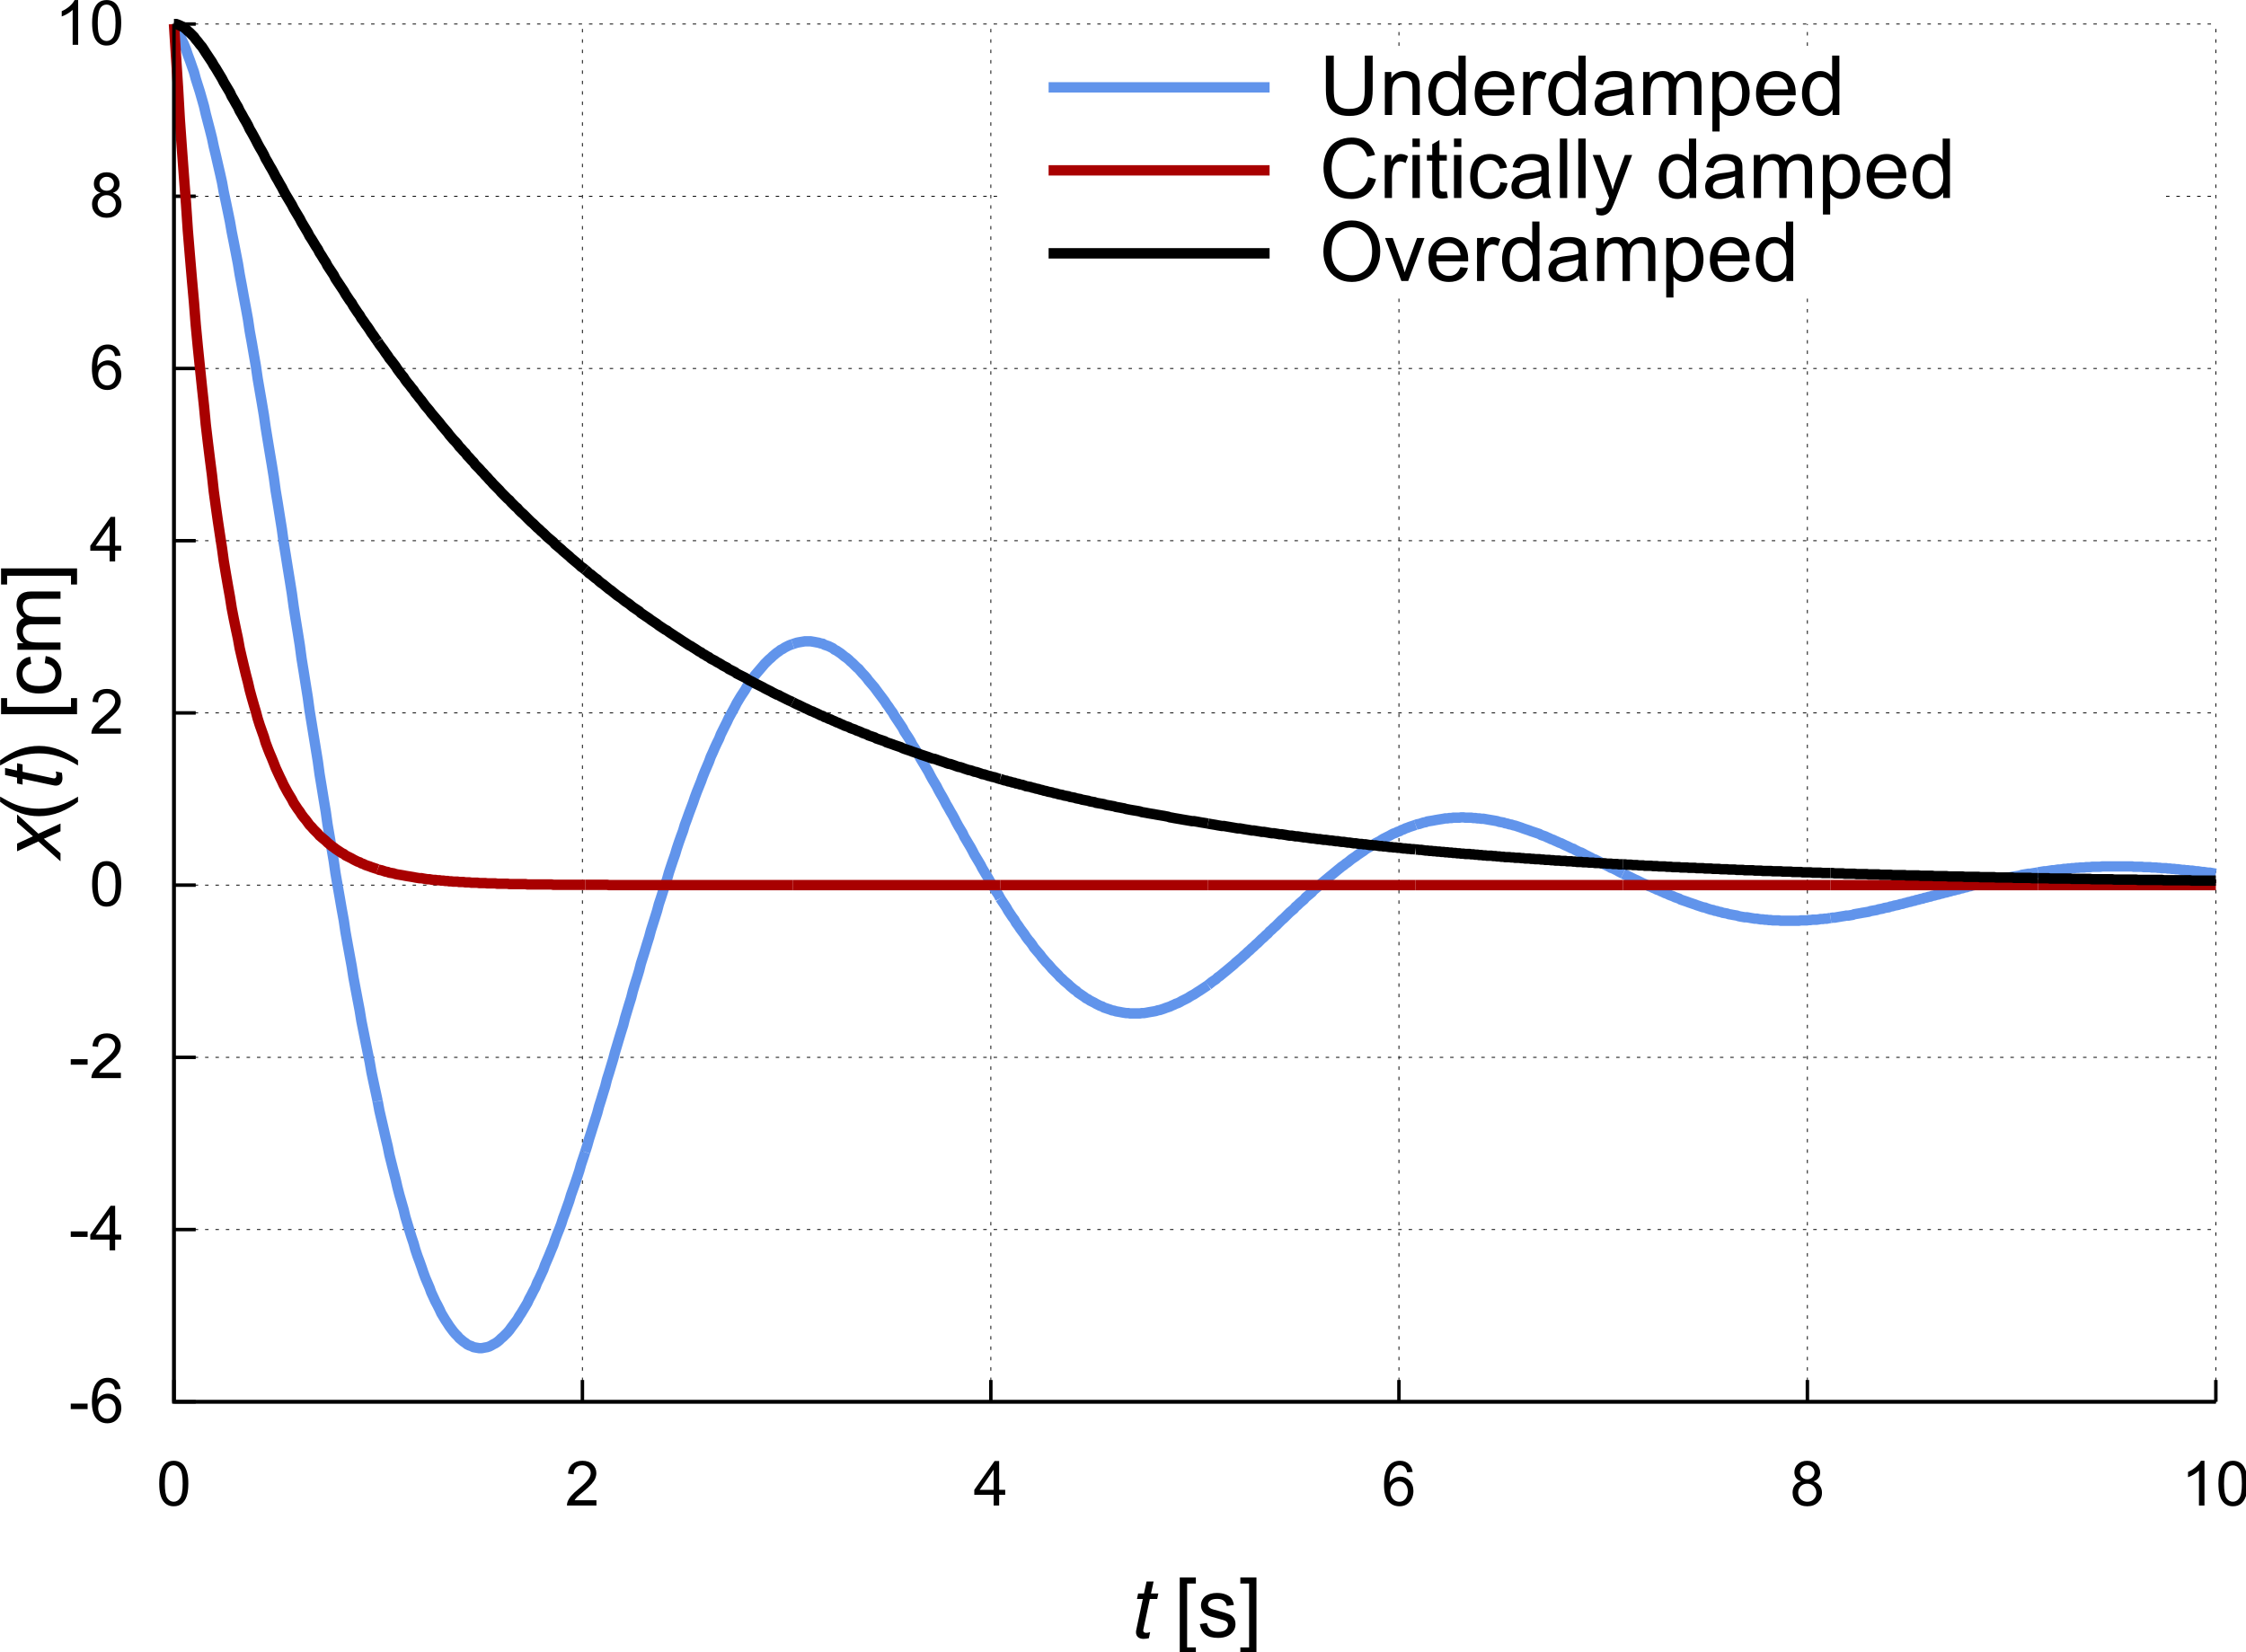 <?xml version="1.0" encoding="UTF-8" standalone="no"?>
<!-- Created with Inkscape (http://www.inkscape.org/) -->

<svg
   xmlns:dc="http://purl.org/dc/elements/1.1/"
   xmlns:cc="http://creativecommons.org/ns#"
   xmlns:rdf="http://www.w3.org/1999/02/22-rdf-syntax-ns#"
   xmlns:svg="http://www.w3.org/2000/svg"
   xmlns="http://www.w3.org/2000/svg"
   xmlns:xlink="http://www.w3.org/1999/xlink"
   xmlns:sodipodi="http://sodipodi.sourceforge.net/DTD/sodipodi-0.dtd"
   xmlns:inkscape="http://www.inkscape.org/namespaces/inkscape"
   width="114.622mm"
   height="84.335mm"
   viewBox="0 0 114.622 84.335"
   version="1.1"
   id="svg8"
   inkscape:version="0.92.3 (2405546, 2018-03-11)"
   sodipodi:docname="Damped.svg">
  <defs
     id="defs2">
    <g
       id="g941">
      <symbol
         id="glyph0-0"
         overflow="visible"
         style="overflow:visible">
        <path
           id="path815"
           d="m 1.125,0 v -5.625 h 4.5 V 0 Z m 0.141,-0.141 h 4.219 v -5.344 h -4.219 z m 0,0"
           style="stroke:none"
           inkscape:connector-curvature="0" />
      </symbol>
      <symbol
         id="glyph0-1"
         overflow="visible"
         style="overflow:visible">
        <path
           id="path818"
           d="m 0.281,-1.938 v -0.797 h 2.438 V -1.938 Z m 0,0"
           style="stroke:none"
           inkscape:connector-curvature="0" />
      </symbol>
      <symbol
         id="glyph0-2"
         overflow="visible"
         style="overflow:visible">
        <path
           id="path821"
           d="M 4.484,-4.859 3.688,-4.797 C 3.625,-5.109 3.523,-5.336 3.391,-5.484 3.18,-5.703 2.922,-5.812 2.609,-5.812 2.348,-5.812 2.125,-5.742 1.938,-5.609 1.688,-5.422 1.488,-5.156 1.344,-4.812 1.207,-4.469 1.133,-3.973 1.125,-3.328 c 0.188,-0.281 0.414,-0.488 0.688,-0.625 0.281,-0.145 0.57,-0.219 0.875,-0.219 0.531,0 0.977,0.195 1.344,0.578 0.375,0.387 0.562,0.887 0.562,1.5 0,0.406 -0.09,0.789 -0.266,1.141 -0.18,0.344 -0.418,0.609 -0.719,0.797 -0.305,0.176 -0.648,0.266 -1.031,0.266 -0.656,0 -1.195,-0.238 -1.609,-0.719 -0.418,-0.488 -0.625,-1.289 -0.625,-2.406 0,-1.238 0.227,-2.145 0.688,-2.719 0.395,-0.488 0.938,-0.734 1.625,-0.734 0.5,0 0.91,0.148 1.234,0.438 0.32,0.281 0.52,0.672 0.594,1.172 z M 1.25,-2.094 c 0,0.281 0.055,0.547 0.172,0.797 0.113,0.242 0.273,0.43 0.484,0.562 0.207,0.125 0.426,0.188 0.656,0.188 0.332,0 0.617,-0.129 0.859,-0.391 0.238,-0.27 0.359,-0.641 0.359,-1.109 0,-0.445 -0.121,-0.797 -0.359,-1.047 -0.23,-0.258 -0.527,-0.391 -0.891,-0.391 -0.355,0 -0.656,0.133 -0.906,0.391 -0.25,0.25 -0.375,0.586 -0.375,1 z m 0,0"
           style="stroke:none"
           inkscape:connector-curvature="0" />
      </symbol>
      <symbol
         id="glyph0-3"
         overflow="visible"
         style="overflow:visible">
        <path
           id="path824"
           d="M 2.906,0 V -1.547 H 0.109 v -0.719 l 2.938,-4.172 h 0.656 v 4.172 h 0.875 v 0.719 h -0.875 V 0 Z m 0,-2.266 v -2.906 l -2.016,2.906 z m 0,0"
           style="stroke:none"
           inkscape:connector-curvature="0" />
      </symbol>
      <symbol
         id="glyph0-4"
         overflow="visible"
         style="overflow:visible">
        <path
           id="path827"
           d="M 4.531,-0.766 V 0 H 0.266 c 0,-0.188 0.031,-0.367 0.094,-0.547 C 0.473,-0.836 0.648,-1.125 0.891,-1.406 1.129,-1.688 1.473,-2.008 1.922,-2.375 c 0.695,-0.582 1.164,-1.039 1.406,-1.375 0.25,-0.332 0.375,-0.648 0.375,-0.953 0,-0.312 -0.117,-0.57 -0.344,-0.781 C 3.141,-5.703 2.852,-5.812 2.5,-5.812 c -0.387,0 -0.695,0.117 -0.922,0.344 -0.23,0.23 -0.344,0.547 -0.344,0.953 l -0.812,-0.094 c 0.051,-0.602 0.258,-1.062 0.625,-1.375 0.363,-0.32 0.852,-0.484 1.469,-0.484 0.613,0 1.098,0.172 1.453,0.516 0.363,0.344 0.547,0.766 0.547,1.266 0,0.262 -0.055,0.516 -0.156,0.766 -0.105,0.25 -0.281,0.516 -0.531,0.797 C 3.586,-2.852 3.188,-2.477 2.625,-2 2.145,-1.602 1.836,-1.332 1.703,-1.188 1.566,-1.039 1.457,-0.898 1.375,-0.766 Z m 0,0"
           style="stroke:none"
           inkscape:connector-curvature="0" />
      </symbol>
      <symbol
         id="glyph0-5"
         overflow="visible"
         style="overflow:visible">
        <path
           id="path830"
           d="m 0.375,-3.172 c 0,-0.758 0.078,-1.375 0.234,-1.844 0.156,-0.469 0.383,-0.828 0.688,-1.078 0.312,-0.25 0.703,-0.375 1.172,-0.375 0.352,0 0.66,0.074 0.922,0.219 0.258,0.137 0.473,0.336 0.641,0.594 0.164,0.262 0.297,0.578 0.391,0.953 0.102,0.375 0.156,0.887 0.156,1.531 0,0.75 -0.078,1.359 -0.234,1.828 -0.156,0.461 -0.391,0.82 -0.703,1.078 -0.305,0.25 -0.695,0.375 -1.172,0.375 -0.617,0 -1.102,-0.223 -1.453,-0.672 C 0.586,-1.094 0.375,-1.961 0.375,-3.172 Z m 0.812,0 c 0,1.055 0.117,1.758 0.359,2.109 0.25,0.344 0.555,0.516 0.922,0.516 0.363,0 0.672,-0.172 0.922,-0.516 0.25,-0.352 0.375,-1.055 0.375,-2.109 0,-1.062 -0.125,-1.766 -0.375,-2.109 -0.25,-0.352 -0.559,-0.531 -0.922,-0.531 -0.367,0 -0.656,0.152 -0.875,0.453 -0.273,0.398 -0.406,1.125 -0.406,2.188 z m 0,0"
           style="stroke:none"
           inkscape:connector-curvature="0" />
      </symbol>
      <symbol
         id="glyph0-6"
         overflow="visible"
         style="overflow:visible">
        <path
           id="path833"
           d="M 1.594,-3.5 C 1.258,-3.613 1.016,-3.781 0.859,-4 0.703,-4.227 0.625,-4.5 0.625,-4.812 c 0,-0.469 0.164,-0.859 0.5,-1.172 0.344,-0.32 0.789,-0.484 1.344,-0.484 0.562,0 1.016,0.168 1.359,0.5 0.344,0.324 0.516,0.719 0.516,1.188 0,0.293 -0.078,0.555 -0.234,0.781 -0.156,0.219 -0.398,0.387 -0.719,0.5 0.395,0.137 0.695,0.352 0.906,0.641 0.207,0.281 0.312,0.621 0.312,1.016 0,0.555 -0.199,1.016 -0.594,1.391 -0.387,0.375 -0.898,0.562 -1.531,0.562 -0.637,0 -1.152,-0.188 -1.547,-0.562 -0.387,-0.375 -0.578,-0.844 -0.578,-1.406 0,-0.414 0.102,-0.766 0.312,-1.047 C 0.891,-3.195 1.195,-3.395 1.594,-3.5 Z M 1.438,-4.828 c 0,0.305 0.094,0.555 0.281,0.75 0.195,0.188 0.453,0.281 0.766,0.281 0.312,0 0.562,-0.094 0.75,-0.281 0.195,-0.195 0.297,-0.438 0.297,-0.719 0,-0.281 -0.102,-0.52 -0.297,-0.719 -0.199,-0.195 -0.449,-0.297 -0.75,-0.297 -0.305,0 -0.555,0.102 -0.75,0.297 -0.199,0.188 -0.297,0.418 -0.297,0.688 z m -0.266,2.969 c 0,0.23 0.051,0.449 0.156,0.656 0.113,0.211 0.273,0.371 0.484,0.484 0.207,0.117 0.438,0.172 0.688,0.172 0.375,0 0.68,-0.117 0.922,-0.359 0.25,-0.238 0.375,-0.547 0.375,-0.922 0,-0.383 -0.125,-0.703 -0.375,-0.953 -0.25,-0.25 -0.57,-0.375 -0.953,-0.375 -0.375,0 -0.688,0.125 -0.938,0.375 -0.242,0.25 -0.359,0.559 -0.359,0.922 z m 0,0"
           style="stroke:none"
           inkscape:connector-curvature="0" />
      </symbol>
      <symbol
         id="glyph0-7"
         overflow="visible"
         style="overflow:visible">
        <path
           id="path836"
           d="M 3.359,0 H 2.562 v -5.047 c -0.188,0.188 -0.438,0.375 -0.75,0.562 C 1.5,-4.305 1.223,-4.176 0.984,-4.094 v -0.766 c 0.438,-0.195 0.82,-0.441 1.156,-0.734 0.332,-0.301 0.566,-0.594 0.703,-0.875 h 0.516 z m 0,0"
           style="stroke:none"
           inkscape:connector-curvature="0" />
      </symbol>
      <symbol
         id="glyph1-0"
         overflow="visible"
         style="overflow:visible">
        <path
           id="path839"
           d=""
           style="stroke:none"
           inkscape:connector-curvature="0" />
      </symbol>
      <symbol
         id="glyph1-1"
         overflow="visible"
         style="overflow:visible">
        <path
           id="path842"
           d="M -3.203,-4.203 -6.281,-7 v 1.172 l 2.297,2 -2.297,1.062 V -1.656 L -3.203,-3.078 0,-0.203 V -1.375 L -2.406,-3.469 0,-4.547 v -1.125 z m 0,0"
           style="stroke:none"
           inkscape:connector-curvature="0" />
      </symbol>
      <symbol
         id="glyph1-2"
         overflow="visible"
         style="overflow:visible">
        <path
           id="path845"
           d="m -6.281,-4.391 v 1.062 l -1.734,-0.375 V -2.688 l 1.734,0.375 v 0.844 l 0.797,0.172 v -0.844 l 4.438,0.938 c 0.125,0.031 0.25,0.047 0.375,0.047 0.594,0 0.953,-0.422 0.953,-1.078 0,-0.234 -0.047,-0.609 -0.094,-0.781 l -0.875,-0.188 c 0.094,0.375 0.094,0.438 0.094,0.578 0,0.266 -0.125,0.422 -0.312,0.422 -0.047,0 -0.109,0 -0.172,-0.016 l -4.406,-0.938 v -1.062 z m 0,0"
           style="stroke:none"
           inkscape:connector-curvature="0" />
      </symbol>
      <symbol
         id="glyph2-0"
         overflow="visible"
         style="overflow:visible">
        <path
           id="path848"
           d="m 0,-1.5 h -7.5 v -6 H 0 Z m -0.188,-0.188 v -5.625 h -7.125 v 5.625 z m 0,0"
           style="stroke:none"
           inkscape:connector-curvature="0" />
      </symbol>
      <symbol
         id="glyph2-1"
         overflow="visible"
         style="overflow:visible">
        <path
           id="path851"
           d="m 2.531,-2.812 c -0.742,0.586 -1.602,1.078 -2.578,1.484 -0.988,0.398 -2.008,0.594 -3.062,0.594 -0.926,0 -1.816,-0.145 -2.672,-0.438 -0.988,-0.352 -1.973,-0.898 -2.953,-1.641 v -0.75 c 0.812,0.469 1.391,0.781 1.734,0.938 0.543,0.242 1.105,0.43 1.688,0.562 0.73,0.168 1.465,0.25 2.203,0.25 1.887,0 3.766,-0.582 5.641,-1.75 z m 0,0"
           style="stroke:none"
           inkscape:connector-curvature="0" />
      </symbol>
      <symbol
         id="glyph2-2"
         overflow="visible"
         style="overflow:visible">
        <path
           id="path854"
           d="m 2.531,-1.484 v 0.75 c -1.875,-1.164 -3.754,-1.75 -5.641,-1.75 -0.727,0 -1.457,0.086 -2.188,0.25 -0.582,0.137 -1.145,0.324 -1.688,0.562 -0.344,0.156 -0.926,0.469 -1.75,0.938 v -0.75 c 0.98,-0.727 1.965,-1.27 2.953,-1.625 0.855,-0.301 1.746,-0.453 2.672,-0.453 1.055,0 2.074,0.203 3.062,0.609 0.977,0.406 1.836,0.898 2.578,1.469 z m 0,0"
           style="stroke:none"
           inkscape:connector-curvature="0" />
      </symbol>
      <symbol
         id="glyph2-3"
         overflow="visible"
         style="overflow:visible">
        <path
           id="path857"
           d=""
           style="stroke:none"
           inkscape:connector-curvature="0" />
      </symbol>
      <symbol
         id="glyph2-4"
         overflow="visible"
         style="overflow:visible">
        <path
           id="path860"
           d="M 2.391,-0.812 H -8.594 v -2.328 h 0.875 V -1.875 h 9.234 v -1.266 h 0.875 z m 0,0"
           style="stroke:none"
           inkscape:connector-curvature="0" />
      </symbol>
      <symbol
         id="glyph2-5"
         overflow="visible"
         style="overflow:visible">
        <path
           id="path863"
           d="m -2.281,-4.859 0.141,-1.031 c 0.711,0.117 1.266,0.406 1.672,0.875 0.406,0.469 0.609,1.043 0.609,1.719 0,0.855 -0.273,1.543 -0.828,2.062 -0.562,0.512 -1.363,0.766 -2.406,0.766 -0.664,0 -1.25,-0.109 -1.75,-0.328 -0.508,-0.227 -0.891,-0.566 -1.141,-1.016 -0.25,-0.457 -0.375,-0.957 -0.375,-1.5 0,-0.664 0.172,-1.211 0.516,-1.641 0.336,-0.438 0.82,-0.719 1.453,-0.844 l 0.156,1.031 C -4.648,-4.672 -4.961,-4.5 -5.172,-4.25 -5.391,-4 -5.5,-3.695 -5.5,-3.344 c 0,0.531 0.195,0.965 0.578,1.297 0.375,0.336 0.977,0.5 1.797,0.5 0.844,0 1.453,-0.16 1.828,-0.484 0.375,-0.32 0.562,-0.738 0.562,-1.25 0,-0.414 -0.125,-0.758 -0.375,-1.031 -0.25,-0.281 -0.641,-0.461 -1.172,-0.547 z m 0,0"
           style="stroke:none"
           inkscape:connector-curvature="0" />
      </symbol>
      <symbol
         id="glyph2-6"
         overflow="visible"
         style="overflow:visible">
        <path
           id="path866"
           d="m 0,-0.797 h -6.219 v -0.938 h 0.875 c -0.312,-0.195 -0.555,-0.457 -0.734,-0.781 -0.188,-0.32 -0.281,-0.691 -0.281,-1.109 0,-0.457 0.094,-0.832 0.281,-1.125 0.188,-0.301 0.453,-0.508 0.797,-0.625 -0.719,-0.5 -1.078,-1.141 -1.078,-1.922 0,-0.625 0.172,-1.098 0.516,-1.422 0.336,-0.332 0.859,-0.5 1.578,-0.5 H 0 v 1.047 h -3.922 c -0.414,0 -0.719,0.039 -0.906,0.109 -0.188,0.062 -0.336,0.184 -0.453,0.359 -0.113,0.18 -0.172,0.391 -0.172,0.641 0,0.438 0.148,0.805 0.438,1.094 0.293,0.281 0.762,0.422 1.406,0.422 H 0 v 1.062 h -4.047 c -0.469,0 -0.816,0.09 -1.047,0.266 -0.238,0.168 -0.359,0.445 -0.359,0.828 0,0.305 0.078,0.578 0.234,0.828 0.156,0.25 0.387,0.434 0.688,0.547 0.305,0.117 0.734,0.172 1.297,0.172 H 0 Z m 0,0"
           style="stroke:none"
           inkscape:connector-curvature="0" />
      </symbol>
      <symbol
         id="glyph2-7"
         overflow="visible"
         style="overflow:visible">
        <path
           id="path869"
           d="m 2.391,-2.562 v 2.328 h -0.875 V -1.5 H -7.719 v 1.266 h -0.875 V -2.562 Z m 0,0"
           style="stroke:none"
           inkscape:connector-curvature="0" />
      </symbol>
      <symbol
         id="glyph3-0"
         overflow="visible"
         style="overflow:visible">
        <path
           id="path872"
           d=""
           style="stroke:none"
           inkscape:connector-curvature="0" />
      </symbol>
      <symbol
         id="glyph3-1"
         overflow="visible"
         style="overflow:visible">
        <path
           id="path875"
           d="m 4.391,-6.281 h -1.062 l 0.375,-1.734 H 2.688 L 2.312,-6.281 H 1.469 l -0.172,0.797 h 0.844 l -0.938,4.438 c -0.031,0.125 -0.047,0.25 -0.047,0.375 0,0.594 0.422,0.953 1.078,0.953 0.234,0 0.609,-0.047 0.781,-0.094 l 0.188,-0.875 c -0.375,0.094 -0.438,0.094 -0.578,0.094 -0.266,0 -0.422,-0.125 -0.422,-0.312 0,-0.047 0,-0.109 0.016,-0.172 l 0.938,-4.406 h 1.062 z m 0,0"
           style="stroke:none"
           inkscape:connector-curvature="0" />
      </symbol>
      <symbol
         id="glyph4-0"
         overflow="visible"
         style="overflow:visible">
        <path
           id="path878"
           d="m 1.5,0 v -7.5 h 6 V 0 Z m 0.188,-0.188 h 5.625 v -7.125 h -5.625 z m 0,0"
           style="stroke:none"
           inkscape:connector-curvature="0" />
      </symbol>
      <symbol
         id="glyph4-1"
         overflow="visible"
         style="overflow:visible">
        <path
           id="path881"
           d=""
           style="stroke:none"
           inkscape:connector-curvature="0" />
      </symbol>
      <symbol
         id="glyph4-2"
         overflow="visible"
         style="overflow:visible">
        <path
           id="path884"
           d="M 0.812,2.391 V -8.594 h 2.328 v 0.875 H 1.875 v 9.234 h 1.266 v 0.875 z m 0,0"
           style="stroke:none"
           inkscape:connector-curvature="0" />
      </symbol>
      <symbol
         id="glyph4-3"
         overflow="visible"
         style="overflow:visible">
        <path
           id="path887"
           d="m 0.375,-1.859 1.031,-0.156 c 0.062,0.418 0.223,0.734 0.484,0.953 0.27,0.219 0.648,0.328 1.141,0.328 0.477,0 0.832,-0.094 1.062,-0.281 0.238,-0.195 0.359,-0.43 0.359,-0.703 0,-0.238 -0.105,-0.426 -0.312,-0.562 C 3.992,-2.375 3.633,-2.492 3.062,-2.641 2.289,-2.836 1.754,-3.004 1.453,-3.141 1.16,-3.285 0.938,-3.484 0.781,-3.734 c -0.156,-0.25 -0.234,-0.531 -0.234,-0.844 0,-0.27 0.062,-0.523 0.188,-0.766 0.125,-0.238 0.297,-0.438 0.516,-0.594 0.164,-0.113 0.391,-0.211 0.672,-0.297 0.281,-0.082 0.586,-0.125 0.922,-0.125 0.477,0 0.898,0.074 1.266,0.219 0.375,0.137 0.648,0.324 0.828,0.562 0.176,0.242 0.297,0.559 0.359,0.953 l -1.031,0.141 C 4.223,-4.797 4.086,-5.039 3.859,-5.219 3.641,-5.406 3.32,-5.5 2.906,-5.5 c -0.48,0 -0.824,0.086 -1.031,0.25 -0.211,0.156 -0.312,0.344 -0.312,0.562 0,0.137 0.039,0.258 0.125,0.359 0.094,0.117 0.227,0.211 0.406,0.281 0.102,0.043 0.414,0.133 0.938,0.266 0.75,0.211 1.27,0.375 1.562,0.5 0.289,0.125 0.52,0.309 0.688,0.547 0.164,0.242 0.25,0.543 0.25,0.906 0,0.355 -0.105,0.688 -0.312,1 -0.199,0.305 -0.492,0.543 -0.875,0.719 -0.387,0.164 -0.824,0.25 -1.312,0.25 -0.812,0 -1.434,-0.164 -1.859,-0.5 -0.418,-0.344 -0.684,-0.844 -0.797,-1.5 z m 0,0"
           style="stroke:none"
           inkscape:connector-curvature="0" />
      </symbol>
      <symbol
         id="glyph4-4"
         overflow="visible"
         style="overflow:visible">
        <path
           id="path890"
           d="M 2.562,2.391 H 0.234 v -0.875 H 1.5 V -7.719 H 0.234 v -0.875 H 2.562 Z m 0,0"
           style="stroke:none"
           inkscape:connector-curvature="0" />
      </symbol>
      <symbol
         id="glyph4-5"
         overflow="visible"
         style="overflow:visible">
        <path
           id="path893"
           d="M 6.562,-8.594 H 7.703 V -3.625 c 0,0.867 -0.102,1.555 -0.297,2.062 -0.199,0.5 -0.555,0.914 -1.062,1.234 -0.512,0.312 -1.18,0.469 -2,0.469 -0.805,0 -1.465,-0.137 -1.984,-0.406 -0.512,-0.281 -0.875,-0.68 -1.094,-1.203 C 1.047,-2 0.938,-2.719 0.938,-3.625 v -4.969 h 1.141 v 4.953 c 0,0.75 0.066,1.305 0.203,1.656 0.145,0.355 0.383,0.633 0.719,0.828 0.344,0.188 0.758,0.281 1.25,0.281 0.832,0 1.426,-0.188 1.781,-0.562 0.352,-0.383 0.531,-1.117 0.531,-2.203 z m 0,0"
           style="stroke:none"
           inkscape:connector-curvature="0" />
      </symbol>
      <symbol
         id="glyph4-6"
         overflow="visible"
         style="overflow:visible">
        <path
           id="path896"
           d="m 0.797,0 v -6.219 h 0.938 v 0.875 c 0.457,-0.676 1.117,-1.016 1.984,-1.016 0.375,0 0.719,0.07 1.031,0.203 0.32,0.137 0.562,0.312 0.719,0.531 0.156,0.219 0.266,0.477 0.328,0.766 0.031,0.199 0.047,0.543 0.047,1.031 V 0 H 4.797 v -3.781 c 0,-0.438 -0.043,-0.758 -0.125,-0.969 C 4.586,-4.957 4.441,-5.125 4.234,-5.25 4.023,-5.383 3.781,-5.453 3.5,-5.453 c -0.449,0 -0.84,0.148 -1.172,0.438 C 2.004,-4.734 1.844,-4.195 1.844,-3.406 V 0 Z m 0,0"
           style="stroke:none"
           inkscape:connector-curvature="0" />
      </symbol>
      <symbol
         id="glyph4-7"
         overflow="visible"
         style="overflow:visible">
        <path
           id="path899"
           d="M 4.828,0 V -0.781 C 4.43,-0.164 3.852,0.141 3.094,0.141 c -0.5,0 -0.961,-0.137 -1.375,-0.406 C 1.301,-0.547 0.977,-0.93 0.75,-1.422 0.52,-1.91 0.406,-2.473 0.406,-3.109 c 0,-0.613 0.102,-1.176 0.312,-1.688 0.207,-0.508 0.52,-0.895 0.938,-1.156 0.414,-0.27 0.879,-0.406 1.391,-0.406 0.375,0 0.707,0.078 1,0.234 0.289,0.156 0.531,0.359 0.719,0.609 V -8.594 H 5.812 V 0 Z M 1.5,-3.109 c 0,0.805 0.164,1.402 0.5,1.797 0.332,0.387 0.727,0.578 1.188,0.578 0.457,0 0.848,-0.188 1.172,-0.562 0.32,-0.375 0.484,-0.945 0.484,-1.719 0,-0.852 -0.168,-1.477 -0.5,-1.875 -0.324,-0.395 -0.727,-0.594 -1.203,-0.594 -0.469,0 -0.859,0.195 -1.172,0.578 C 1.656,-4.531 1.5,-3.93 1.5,-3.109 Z m 0,0"
           style="stroke:none"
           inkscape:connector-curvature="0" />
      </symbol>
      <symbol
         id="glyph4-8"
         overflow="visible"
         style="overflow:visible">
        <path
           id="path902"
           d="m 5.047,-2 1.094,0.125 C 5.973,-1.238 5.656,-0.742 5.188,-0.391 4.719,-0.035 4.125,0.141 3.406,0.141 2.5,0.141 1.773,-0.141 1.234,-0.703 0.703,-1.266 0.438,-2.051 0.438,-3.062 c 0,-1.039 0.27,-1.848 0.812,-2.422 0.539,-0.582 1.238,-0.875 2.094,-0.875 0.832,0 1.508,0.281 2.031,0.844 0.531,0.562 0.797,1.359 0.797,2.391 0,0.062 0,0.156 0,0.281 H 1.531 c 0.039,0.688 0.234,1.215 0.578,1.578 0.344,0.355 0.773,0.531 1.297,0.531 0.383,0 0.711,-0.098 0.984,-0.297 0.281,-0.207 0.5,-0.531 0.656,-0.969 z M 1.594,-3.703 H 5.062 C 5.02,-4.234 4.891,-4.629 4.672,-4.891 4.328,-5.297 3.891,-5.5 3.359,-5.5 2.867,-5.5 2.457,-5.336 2.125,-5.016 c -0.324,0.324 -0.5,0.762 -0.531,1.312 z m 0,0"
           style="stroke:none"
           inkscape:connector-curvature="0" />
      </symbol>
      <symbol
         id="glyph4-9"
         overflow="visible"
         style="overflow:visible">
        <path
           id="path905"
           d="m 0.781,0 v -6.219 h 0.953 v 0.938 c 0.238,-0.438 0.457,-0.723 0.656,-0.859 0.207,-0.145 0.438,-0.219 0.688,-0.219 0.352,0 0.711,0.109 1.078,0.328 L 3.797,-5.047 C 3.535,-5.203 3.281,-5.281 3.031,-5.281 c -0.242,0 -0.453,0.074 -0.641,0.219 -0.18,0.137 -0.305,0.328 -0.375,0.578 -0.125,0.375 -0.188,0.781 -0.188,1.219 V 0 Z m 0,0"
           style="stroke:none"
           inkscape:connector-curvature="0" />
      </symbol>
      <symbol
         id="glyph4-10"
         overflow="visible"
         style="overflow:visible">
        <path
           id="path908"
           d="M 4.859,-0.766 C 4.461,-0.43 4.082,-0.195 3.719,-0.062 3.363,0.07 2.977,0.141 2.562,0.141 c -0.688,0 -1.215,-0.164 -1.578,-0.5 C 0.617,-0.691 0.438,-1.117 0.438,-1.641 c 0,-0.301 0.066,-0.578 0.203,-0.828 0.133,-0.258 0.316,-0.461 0.547,-0.609 0.227,-0.156 0.484,-0.27 0.766,-0.344 0.195,-0.062 0.508,-0.117 0.938,-0.172 0.844,-0.094 1.469,-0.211 1.875,-0.359 0,-0.145 0,-0.234 0,-0.266 0,-0.438 -0.102,-0.742 -0.297,-0.922 -0.273,-0.227 -0.672,-0.344 -1.203,-0.344 -0.492,0 -0.855,0.09 -1.094,0.266 C 1.93,-5.051 1.754,-4.75 1.641,-4.312 l -1.031,-0.141 c 0.094,-0.438 0.25,-0.789 0.469,-1.062 0.219,-0.27 0.531,-0.477 0.938,-0.625 0.406,-0.145 0.875,-0.219 1.406,-0.219 0.531,0 0.961,0.062 1.297,0.188 0.332,0.125 0.578,0.281 0.734,0.469 0.156,0.188 0.266,0.43 0.328,0.719 0.031,0.18 0.047,0.5 0.047,0.969 v 1.406 c 0,0.98 0.02,1.602 0.062,1.859 0.051,0.262 0.145,0.512 0.281,0.75 H 5.062 C 4.957,-0.219 4.891,-0.473 4.859,-0.766 Z M 4.766,-3.125 C 4.379,-2.969 3.805,-2.832 3.047,-2.719 2.609,-2.656 2.301,-2.582 2.125,-2.5 c -0.18,0.074 -0.32,0.184 -0.422,0.328 -0.094,0.148 -0.141,0.312 -0.141,0.5 0,0.281 0.102,0.516 0.312,0.703 0.219,0.188 0.531,0.281 0.938,0.281 0.406,0 0.766,-0.086 1.078,-0.266 C 4.211,-1.129 4.445,-1.375 4.594,-1.688 4.707,-1.926 4.766,-2.273 4.766,-2.734 Z m 0,0"
           style="stroke:none"
           inkscape:connector-curvature="0" />
      </symbol>
      <symbol
         id="glyph4-11"
         overflow="visible"
         style="overflow:visible">
        <path
           id="path911"
           d="m 0.797,0 v -6.219 h 0.938 v 0.875 c 0.195,-0.312 0.457,-0.555 0.781,-0.734 0.32,-0.188 0.691,-0.281 1.109,-0.281 0.457,0 0.832,0.094 1.125,0.281 0.301,0.188 0.508,0.453 0.625,0.797 0.5,-0.719 1.141,-1.078 1.922,-1.078 0.625,0 1.098,0.172 1.422,0.516 0.332,0.336 0.5,0.859 0.5,1.578 V 0 H 8.172 v -3.922 c 0,-0.414 -0.039,-0.719 -0.109,-0.906 C 8,-5.016 7.879,-5.164 7.703,-5.281 7.523,-5.395 7.312,-5.453 7.062,-5.453 c -0.438,0 -0.805,0.148 -1.094,0.438 -0.281,0.293 -0.422,0.762 -0.422,1.406 V 0 h -1.062 v -4.047 c 0,-0.469 -0.09,-0.816 -0.266,-1.047 C 4.051,-5.332 3.773,-5.453 3.391,-5.453 3.086,-5.453 2.812,-5.375 2.562,-5.219 2.312,-5.062 2.129,-4.832 2.016,-4.531 1.898,-4.227 1.844,-3.797 1.844,-3.234 V 0 Z m 0,0"
           style="stroke:none"
           inkscape:connector-curvature="0" />
      </symbol>
      <symbol
         id="glyph4-12"
         overflow="visible"
         style="overflow:visible">
        <path
           id="path914"
           d="M 0.797,2.391 V -6.219 H 1.75 v 0.797 C 1.977,-5.734 2.234,-5.969 2.516,-6.125 2.805,-6.281 3.156,-6.359 3.562,-6.359 c 0.531,0 1,0.137 1.406,0.406 0.406,0.273 0.707,0.656 0.906,1.156 0.207,0.5 0.312,1.047 0.312,1.641 0,0.637 -0.117,1.211 -0.344,1.719 -0.219,0.512 -0.547,0.902 -0.984,1.172 -0.438,0.27 -0.898,0.406 -1.375,0.406 -0.355,0 -0.672,-0.074 -0.953,-0.219 -0.281,-0.156 -0.512,-0.344 -0.688,-0.562 v 3.031 z M 1.75,-3.078 c 0,0.805 0.16,1.398 0.484,1.781 0.32,0.375 0.711,0.562 1.172,0.562 0.469,0 0.867,-0.195 1.203,-0.594 0.332,-0.395 0.5,-1.008 0.5,-1.844 0,-0.789 -0.164,-1.379 -0.484,-1.766 -0.324,-0.395 -0.715,-0.594 -1.172,-0.594 -0.449,0 -0.844,0.211 -1.188,0.625 C 1.922,-4.488 1.75,-3.879 1.75,-3.078 Z m 0,0"
           style="stroke:none"
           inkscape:connector-curvature="0" />
      </symbol>
      <symbol
         id="glyph4-13"
         overflow="visible"
         style="overflow:visible">
        <path
           id="path917"
           d="m 7.062,-3.016 1.125,0.297 c -0.242,0.93 -0.668,1.637 -1.281,2.125 -0.617,0.492 -1.371,0.734 -2.266,0.734 -0.93,0 -1.684,-0.188 -2.266,-0.562 -0.586,-0.375 -1.027,-0.914 -1.328,-1.625 -0.305,-0.719 -0.453,-1.488 -0.453,-2.312 0,-0.895 0.172,-1.676 0.516,-2.344 C 1.453,-7.367 1.938,-7.875 2.562,-8.219 3.195,-8.562 3.895,-8.734 4.656,-8.734 c 0.852,0 1.57,0.219 2.156,0.656 0.594,0.438 1.004,1.055 1.234,1.844 l -1.125,0.266 c -0.199,-0.625 -0.492,-1.078 -0.875,-1.359 -0.375,-0.289 -0.852,-0.438 -1.422,-0.438 -0.656,0 -1.211,0.164 -1.656,0.484 -0.438,0.312 -0.75,0.734 -0.938,1.266 -0.18,0.531 -0.266,1.086 -0.266,1.656 0,0.73 0.102,1.367 0.312,1.906 0.219,0.543 0.551,0.949 1,1.219 0.445,0.273 0.938,0.406 1.469,0.406 0.633,0 1.172,-0.18 1.609,-0.547 0.445,-0.363 0.75,-0.91 0.906,-1.641 z m 0,0"
           style="stroke:none"
           inkscape:connector-curvature="0" />
      </symbol>
      <symbol
         id="glyph4-14"
         overflow="visible"
         style="overflow:visible">
        <path
           id="path920"
           d="m 0.797,-7.375 v -1.219 h 1.062 V -7.375 Z m 0,7.375 v -6.219 h 1.062 V 0 Z m 0,0"
           style="stroke:none"
           inkscape:connector-curvature="0" />
      </symbol>
      <symbol
         id="glyph4-15"
         overflow="visible"
         style="overflow:visible">
        <path
           id="path923"
           d="M 3.094,-0.938 3.25,-0.016 c -0.305,0.062 -0.57,0.094 -0.797,0.094 -0.387,0 -0.684,-0.059 -0.891,-0.172 -0.211,-0.125 -0.359,-0.285 -0.453,-0.484 -0.086,-0.195 -0.125,-0.613 -0.125,-1.25 V -5.406 H 0.219 v -0.812 h 0.766 v -1.547 l 1.047,-0.625 v 2.172 h 1.062 v 0.812 h -1.062 v 3.641 c 0,0.305 0.016,0.496 0.047,0.578 0.039,0.086 0.102,0.152 0.188,0.203 0.082,0.055 0.203,0.078 0.359,0.078 0.125,0 0.281,-0.008 0.469,-0.031 z m 0,0"
           style="stroke:none"
           inkscape:connector-curvature="0" />
      </symbol>
      <symbol
         id="glyph4-16"
         overflow="visible"
         style="overflow:visible">
        <path
           id="path926"
           d="m 4.859,-2.281 1.031,0.141 c -0.117,0.711 -0.406,1.266 -0.875,1.672 -0.469,0.406 -1.043,0.609 -1.719,0.609 -0.855,0 -1.543,-0.273 -2.062,-0.828 C 0.723,-1.25 0.469,-2.051 0.469,-3.094 c 0,-0.664 0.109,-1.25 0.328,-1.75 0.227,-0.508 0.566,-0.891 1.016,-1.141 0.457,-0.25 0.957,-0.375 1.5,-0.375 0.664,0 1.211,0.172 1.641,0.516 0.438,0.336 0.719,0.82 0.844,1.453 l -1.031,0.156 C 4.672,-4.648 4.5,-4.961 4.25,-5.172 4,-5.391 3.695,-5.5 3.344,-5.5 c -0.531,0 -0.965,0.195 -1.297,0.578 -0.336,0.375 -0.5,0.977 -0.5,1.797 0,0.844 0.16,1.453 0.484,1.828 0.32,0.375 0.738,0.562 1.25,0.562 0.414,0 0.758,-0.125 1.031,-0.375 0.281,-0.25 0.461,-0.641 0.547,-1.172 z m 0,0"
           style="stroke:none"
           inkscape:connector-curvature="0" />
      </symbol>
      <symbol
         id="glyph4-17"
         overflow="visible"
         style="overflow:visible">
        <path
           id="path929"
           d="m 0.766,0 v -8.594 h 1.062 V 0 Z m 0,0"
           style="stroke:none"
           inkscape:connector-curvature="0" />
      </symbol>
      <symbol
         id="glyph4-18"
         overflow="visible"
         style="overflow:visible">
        <path
           id="path932"
           d="M 0.75,2.391 0.625,1.406 C 0.852,1.469 1.055,1.5 1.234,1.5 1.461,1.5 1.645,1.457 1.781,1.375 1.926,1.301 2.047,1.195 2.141,1.062 2.203,0.945 2.312,0.68 2.469,0.266 2.477,0.211 2.508,0.129 2.562,0.016 L 0.188,-6.219 H 1.328 L 2.625,-2.625 c 0.164,0.461 0.316,0.945 0.453,1.453 0.125,-0.488 0.27,-0.961 0.438,-1.422 l 1.328,-3.625 H 5.891 L 3.531,0.109 C 3.27,0.785 3.07,1.254 2.938,1.516 2.75,1.867 2.531,2.125 2.281,2.281 2.039,2.445 1.754,2.531 1.422,2.531 1.223,2.531 1,2.484 0.75,2.391 Z m 0,0"
           style="stroke:none"
           inkscape:connector-curvature="0" />
      </symbol>
      <symbol
         id="glyph4-19"
         overflow="visible"
         style="overflow:visible">
        <path
           id="path935"
           d="m 0.578,-4.188 c 0,-1.426 0.379,-2.539 1.141,-3.344 C 2.488,-8.344 3.477,-8.75 4.688,-8.75 c 0.801,0 1.52,0.195 2.156,0.578 0.633,0.375 1.117,0.902 1.453,1.578 0.332,0.68 0.5,1.449 0.5,2.312 0,0.867 -0.18,1.641 -0.531,2.328 -0.355,0.688 -0.855,1.211 -1.5,1.562 C 6.129,-0.035 5.438,0.141 4.688,0.141 3.875,0.141 3.148,-0.051 2.516,-0.438 1.879,-0.832 1.395,-1.363 1.062,-2.031 0.738,-2.707 0.578,-3.426 0.578,-4.188 Z M 1.75,-4.172 c 0,1.043 0.273,1.859 0.828,2.453 0.562,0.594 1.266,0.891 2.109,0.891 0.852,0 1.555,-0.297 2.109,-0.891 C 7.348,-2.32 7.625,-3.18 7.625,-4.297 7.625,-4.992 7.504,-5.602 7.266,-6.125 7.035,-6.645 6.691,-7.047 6.234,-7.328 c -0.461,-0.289 -0.969,-0.438 -1.531,-0.438 -0.805,0 -1.496,0.277 -2.078,0.828 -0.586,0.555 -0.875,1.477 -0.875,2.766 z m 0,0"
           style="stroke:none"
           inkscape:connector-curvature="0" />
      </symbol>
      <symbol
         id="glyph4-20"
         overflow="visible"
         style="overflow:visible">
        <path
           id="path938"
           d="M 2.516,0 0.156,-6.219 H 1.266 L 2.609,-2.5 C 2.742,-2.094 2.875,-1.676 3,-1.25 3.094,-1.57 3.223,-1.961 3.391,-2.422 L 4.781,-6.219 H 5.859 L 3.5,0 Z m 0,0"
           style="stroke:none"
           inkscape:connector-curvature="0" />
      </symbol>
    </g>
  </defs>
  <sodipodi:namedview
     id="base"
     pagecolor="#ffffff"
     bordercolor="#666666"
     borderopacity="1.0"
     inkscape:pageopacity="0.0"
     inkscape:pageshadow="2"
     inkscape:zoom="0.35"
     inkscape:cx="216.60834"
     inkscape:cy="159.37291"
     inkscape:document-units="mm"
     inkscape:current-layer="layer1"
     showgrid="false"
     inkscape:window-width="958"
     inkscape:window-height="1018"
     inkscape:window-x="953"
     inkscape:window-y="0"
     inkscape:window-maximized="0" />
  <g
     inkscape:label="Layer 1"
     inkscape:groupmode="layer"
     id="layer1"
     transform="translate(74.32,-106.666)">
    <g
       id="surface862"
       transform="matrix(0.353,0,0,0.353,-81.963,102.81)">
      <path
         id="path945"
         transform="matrix(0.1,0,0,-0.1,0,252)"
         d="M 468.008,383.984 H 3420"
         style="fill:none;stroke:#000000;stroke-width:1.25;stroke-linecap:butt;stroke-linejoin:miter;stroke-miterlimit:10;stroke-dasharray:5, 10;stroke-opacity:1"
         inkscape:connector-curvature="0" />
      <path
         id="path947"
         transform="matrix(0.1,0,0,-0.1,0,252)"
         d="m 468.008,383.984 h 31.484"
         style="fill:none;stroke:#000000;stroke-width:5;stroke-linecap:butt;stroke-linejoin:miter;stroke-miterlimit:10;stroke-opacity:1"
         inkscape:connector-curvature="0" />
      <g
         id="g953"
         style="fill:#000000;fill-opacity:1">
        <use
           id="use949"
           y="216.6"
           x="31.599"
           xlink:href="#glyph0-1"
           width="100%"
           height="100%" />
        <use
           id="use951"
           y="216.6"
           x="34.596"
           xlink:href="#glyph0-2"
           width="100%"
           height="100%" />
      </g>
      <path
         id="path955"
         transform="matrix(0.1,0,0,-0.1,0,252)"
         d="M 468.008,633.008 H 3420"
         style="fill:none;stroke:#000000;stroke-width:1.25;stroke-linecap:butt;stroke-linejoin:miter;stroke-miterlimit:10;stroke-dasharray:5, 10;stroke-opacity:1"
         inkscape:connector-curvature="0" />
      <path
         id="path957"
         transform="matrix(0.1,0,0,-0.1,0,252)"
         d="m 468.008,633.008 h 31.484"
         style="fill:none;stroke:#000000;stroke-width:5;stroke-linecap:butt;stroke-linejoin:miter;stroke-miterlimit:10;stroke-opacity:1"
         inkscape:connector-curvature="0" />
      <g
         id="g963"
         style="fill:#000000;fill-opacity:1">
        <use
           id="use959"
           y="191.7"
           x="31.599"
           xlink:href="#glyph0-1"
           width="100%"
           height="100%" />
        <use
           id="use961"
           y="191.7"
           x="34.596"
           xlink:href="#glyph0-3"
           width="100%"
           height="100%" />
      </g>
      <path
         id="path965"
         transform="matrix(0.1,0,0,-0.1,0,252)"
         d="M 468.008,881.992 H 3420"
         style="fill:none;stroke:#000000;stroke-width:1.25;stroke-linecap:butt;stroke-linejoin:miter;stroke-miterlimit:10;stroke-dasharray:5, 10;stroke-opacity:1"
         inkscape:connector-curvature="0" />
      <path
         id="path967"
         transform="matrix(0.1,0,0,-0.1,0,252)"
         d="m 468.008,881.992 h 31.484"
         style="fill:none;stroke:#000000;stroke-width:5;stroke-linecap:butt;stroke-linejoin:miter;stroke-miterlimit:10;stroke-opacity:1"
         inkscape:connector-curvature="0" />
      <g
         id="g973"
         style="fill:#000000;fill-opacity:1">
        <use
           id="use969"
           y="166.8"
           x="31.599"
           xlink:href="#glyph0-1"
           width="100%"
           height="100%" />
        <use
           id="use971"
           y="166.8"
           x="34.596"
           xlink:href="#glyph0-4"
           width="100%"
           height="100%" />
      </g>
      <path
         id="path975"
         transform="matrix(0.1,0,0,-0.1,0,252)"
         d="M 468.008,1131.016 H 3420"
         style="fill:none;stroke:#000000;stroke-width:1.25;stroke-linecap:butt;stroke-linejoin:miter;stroke-miterlimit:10;stroke-dasharray:5, 10;stroke-opacity:1"
         inkscape:connector-curvature="0" />
      <path
         id="path977"
         transform="matrix(0.1,0,0,-0.1,0,252)"
         d="m 468.008,1131.016 h 31.484"
         style="fill:none;stroke:#000000;stroke-width:5;stroke-linecap:butt;stroke-linejoin:miter;stroke-miterlimit:10;stroke-opacity:1"
         inkscape:connector-curvature="0" />
      <g
         id="g981"
         style="fill:#000000;fill-opacity:1">
        <use
           id="use979"
           y="141.9"
           x="34.596"
           xlink:href="#glyph0-5"
           width="100%"
           height="100%" />
      </g>
      <path
         id="path983"
         transform="matrix(0.1,0,0,-0.1,0,252)"
         d="M 468.008,1380 H 3420"
         style="fill:none;stroke:#000000;stroke-width:1.25;stroke-linecap:butt;stroke-linejoin:miter;stroke-miterlimit:10;stroke-dasharray:5, 10;stroke-opacity:1"
         inkscape:connector-curvature="0" />
      <path
         id="path985"
         transform="matrix(0.1,0,0,-0.1,0,252)"
         d="m 468.008,1380 h 31.484"
         style="fill:none;stroke:#000000;stroke-width:5;stroke-linecap:butt;stroke-linejoin:miter;stroke-miterlimit:10;stroke-opacity:1"
         inkscape:connector-curvature="0" />
      <g
         id="g989"
         style="fill:#000000;fill-opacity:1">
        <use
           id="use987"
           y="117"
           x="34.596"
           xlink:href="#glyph0-4"
           width="100%"
           height="100%" />
      </g>
      <path
         id="path991"
         transform="matrix(0.1,0,0,-0.1,0,252)"
         d="M 468.008,1628.984 H 3420"
         style="fill:none;stroke:#000000;stroke-width:1.25;stroke-linecap:butt;stroke-linejoin:miter;stroke-miterlimit:10;stroke-dasharray:5, 10;stroke-opacity:1"
         inkscape:connector-curvature="0" />
      <path
         id="path993"
         transform="matrix(0.1,0,0,-0.1,0,252)"
         d="m 468.008,1628.984 h 31.484"
         style="fill:none;stroke:#000000;stroke-width:5;stroke-linecap:butt;stroke-linejoin:miter;stroke-miterlimit:10;stroke-opacity:1"
         inkscape:connector-curvature="0" />
      <g
         id="g997"
         style="fill:#000000;fill-opacity:1">
        <use
           id="use995"
           y="92.1"
           x="34.596"
           xlink:href="#glyph0-3"
           width="100%"
           height="100%" />
      </g>
      <path
         id="path999"
         transform="matrix(0.1,0,0,-0.1,0,252)"
         d="M 468.008,1878.008 H 3420"
         style="fill:none;stroke:#000000;stroke-width:1.25;stroke-linecap:butt;stroke-linejoin:miter;stroke-miterlimit:10;stroke-dasharray:5, 10;stroke-opacity:1"
         inkscape:connector-curvature="0" />
      <path
         id="path1001"
         transform="matrix(0.1,0,0,-0.1,0,252)"
         d="m 468.008,1878.008 h 31.484"
         style="fill:none;stroke:#000000;stroke-width:5;stroke-linecap:butt;stroke-linejoin:miter;stroke-miterlimit:10;stroke-opacity:1"
         inkscape:connector-curvature="0" />
      <g
         id="g1005"
         style="fill:#000000;fill-opacity:1">
        <use
           id="use1003"
           y="67.2"
           x="34.596"
           xlink:href="#glyph0-2"
           width="100%"
           height="100%" />
      </g>
      <path
         id="path1007"
         transform="matrix(0.1,0,0,-0.1,0,252)"
         d="M 468.008,2126.992 H 1660.508 m 1687.5,0 H 3420"
         style="fill:none;stroke:#000000;stroke-width:1.25;stroke-linecap:butt;stroke-linejoin:miter;stroke-miterlimit:10;stroke-dasharray:5, 10;stroke-opacity:1"
         inkscape:connector-curvature="0" />
      <path
         id="path1009"
         transform="matrix(0.1,0,0,-0.1,0,252)"
         d="m 468.008,2126.992 h 31.484"
         style="fill:none;stroke:#000000;stroke-width:5;stroke-linecap:butt;stroke-linejoin:miter;stroke-miterlimit:10;stroke-opacity:1"
         inkscape:connector-curvature="0" />
      <g
         id="g1013"
         style="fill:#000000;fill-opacity:1">
        <use
           id="use1011"
           y="42.3"
           x="34.596"
           xlink:href="#glyph0-6"
           width="100%"
           height="100%" />
      </g>
      <path
         id="path1015"
         transform="matrix(0.1,0,0,-0.1,0,252)"
         d="M 468.008,2376.016 H 3420"
         style="fill:none;stroke:#000000;stroke-width:1.25;stroke-linecap:butt;stroke-linejoin:miter;stroke-miterlimit:10;stroke-dasharray:5, 10;stroke-opacity:1"
         inkscape:connector-curvature="0" />
      <path
         id="path1017"
         transform="matrix(0.1,0,0,-0.1,0,252)"
         d="m 468.008,2376.016 h 31.484"
         style="fill:none;stroke:#000000;stroke-width:5;stroke-linecap:butt;stroke-linejoin:miter;stroke-miterlimit:10;stroke-opacity:1"
         inkscape:connector-curvature="0" />
      <g
         id="g1023"
         style="fill:#000000;fill-opacity:1">
        <use
           id="use1019"
           y="17.4"
           x="29.592"
           xlink:href="#glyph0-7"
           width="100%"
           height="100%" />
        <use
           id="use1021"
           y="17.4"
           x="34.596"
           xlink:href="#glyph0-5"
           width="100%"
           height="100%" />
      </g>
      <path
         id="path1025"
         transform="matrix(0.1,0,0,-0.1,0,252)"
         d="M 468.008,383.984 V 2376.016"
         style="fill:none;stroke:#000000;stroke-width:1.25;stroke-linecap:butt;stroke-linejoin:miter;stroke-miterlimit:10;stroke-dasharray:5, 10;stroke-opacity:1"
         inkscape:connector-curvature="0" />
      <path
         id="path1027"
         transform="matrix(0.1,0,0,-0.1,0,252)"
         d="m 468.008,383.984 v 31.523"
         style="fill:none;stroke:#000000;stroke-width:5;stroke-linecap:butt;stroke-linejoin:miter;stroke-miterlimit:10;stroke-opacity:1"
         inkscape:connector-curvature="0" />
      <g
         id="g1031"
         style="fill:#000000;fill-opacity:1">
        <use
           id="use1029"
           y="228.6"
           x="44.298"
           xlink:href="#glyph0-5"
           width="100%"
           height="100%" />
      </g>
      <path
         id="path1033"
         transform="matrix(0.1,0,0,-0.1,0,252)"
         d="M 1058.516,383.984 V 2376.016"
         style="fill:none;stroke:#000000;stroke-width:1.25;stroke-linecap:butt;stroke-linejoin:miter;stroke-miterlimit:10;stroke-dasharray:5, 10;stroke-opacity:1"
         inkscape:connector-curvature="0" />
      <path
         id="path1035"
         transform="matrix(0.1,0,0,-0.1,0,252)"
         d="m 1058.516,383.984 v 31.523"
         style="fill:none;stroke:#000000;stroke-width:5;stroke-linecap:butt;stroke-linejoin:miter;stroke-miterlimit:10;stroke-opacity:1"
         inkscape:connector-curvature="0" />
      <g
         id="g1039"
         style="fill:#000000;fill-opacity:1">
        <use
           id="use1037"
           y="228.6"
           x="103.348"
           xlink:href="#glyph0-4"
           width="100%"
           height="100%" />
      </g>
      <path
         id="path1041"
         transform="matrix(0.1,0,0,-0.1,0,252)"
         d="M 1648.984,383.984 V 2376.016"
         style="fill:none;stroke:#000000;stroke-width:1.25;stroke-linecap:butt;stroke-linejoin:miter;stroke-miterlimit:10;stroke-dasharray:5, 10;stroke-opacity:1"
         inkscape:connector-curvature="0" />
      <path
         id="path1043"
         transform="matrix(0.1,0,0,-0.1,0,252)"
         d="m 1648.984,383.984 v 31.523"
         style="fill:none;stroke:#000000;stroke-width:5;stroke-linecap:butt;stroke-linejoin:miter;stroke-miterlimit:10;stroke-opacity:1"
         inkscape:connector-curvature="0" />
      <g
         id="g1047"
         style="fill:#000000;fill-opacity:1">
        <use
           id="use1045"
           y="228.6"
           x="162.398"
           xlink:href="#glyph0-3"
           width="100%"
           height="100%" />
      </g>
      <path
         id="path1049"
         transform="matrix(0.1,0,0,-0.1,0,252)"
         d="M 2238.984,383.984 V 1984.492 m 0,360 v 31.523"
         style="fill:none;stroke:#000000;stroke-width:1.25;stroke-linecap:butt;stroke-linejoin:miter;stroke-miterlimit:10;stroke-dasharray:5, 10;stroke-opacity:1"
         inkscape:connector-curvature="0" />
      <path
         id="path1051"
         transform="matrix(0.1,0,0,-0.1,0,252)"
         d="m 2238.984,383.984 v 31.523"
         style="fill:none;stroke:#000000;stroke-width:5;stroke-linecap:butt;stroke-linejoin:miter;stroke-miterlimit:10;stroke-opacity:1"
         inkscape:connector-curvature="0" />
      <g
         id="g1055"
         style="fill:#000000;fill-opacity:1">
        <use
           id="use1053"
           y="228.6"
           x="221.398"
           xlink:href="#glyph0-2"
           width="100%"
           height="100%" />
      </g>
      <path
         id="path1057"
         transform="matrix(0.1,0,0,-0.1,0,252)"
         d="M 2829.492,383.984 V 1984.492 m 0,360 v 31.523"
         style="fill:none;stroke:#000000;stroke-width:1.25;stroke-linecap:butt;stroke-linejoin:miter;stroke-miterlimit:10;stroke-dasharray:5, 10;stroke-opacity:1"
         inkscape:connector-curvature="0" />
      <path
         id="path1059"
         transform="matrix(0.1,0,0,-0.1,0,252)"
         d="m 2829.492,383.984 v 31.523"
         style="fill:none;stroke:#000000;stroke-width:5;stroke-linecap:butt;stroke-linejoin:miter;stroke-miterlimit:10;stroke-opacity:1"
         inkscape:connector-curvature="0" />
      <g
         id="g1063"
         style="fill:#000000;fill-opacity:1">
        <use
           id="use1061"
           y="228.6"
           x="280.448"
           xlink:href="#glyph0-6"
           width="100%"
           height="100%" />
      </g>
      <path
         id="path1065"
         transform="matrix(0.1,0,0,-0.1,0,252)"
         d="M 3420,383.984 V 2376.016"
         style="fill:none;stroke:#000000;stroke-width:1.25;stroke-linecap:butt;stroke-linejoin:miter;stroke-miterlimit:10;stroke-dasharray:5, 10;stroke-opacity:1"
         inkscape:connector-curvature="0" />
      <path
         id="path1067"
         transform="matrix(0.1,0,0,-0.1,0,252)"
         d="m 3420,383.984 v 31.523"
         style="fill:none;stroke:#000000;stroke-width:5;stroke-linecap:butt;stroke-linejoin:miter;stroke-miterlimit:10;stroke-opacity:1"
         inkscape:connector-curvature="0" />
      <g
         id="g1073"
         style="fill:#000000;fill-opacity:1">
        <use
           id="use1069"
           y="228.6"
           x="336.996"
           xlink:href="#glyph0-7"
           width="100%"
           height="100%" />
        <use
           id="use1071"
           y="228.6"
           x="342"
           xlink:href="#glyph0-5"
           width="100%"
           height="100%" />
      </g>
      <path
         id="path1075"
         transform="matrix(0.1,0,0,-0.1,0,252)"
         d="M 468.008,2376.016 V 383.984 H 3420"
         style="fill:none;stroke:#000000;stroke-width:5;stroke-linecap:butt;stroke-linejoin:miter;stroke-miterlimit:10;stroke-opacity:1"
         inkscape:connector-curvature="0" />
      <g
         id="g1079"
         style="fill:#000000;fill-opacity:1">
        <use
           id="use1077"
           y="135.665"
           x="30.4"
           xlink:href="#glyph1-1"
           width="100%"
           height="100%" />
      </g>
      <g
         id="g1083"
         style="fill:#000000;fill-opacity:1">
        <use
           id="use1081"
           y="129.665"
           x="30.4"
           xlink:href="#glyph2-1"
           width="100%"
           height="100%" />
      </g>
      <g
         id="g1087"
         style="fill:#000000;fill-opacity:1">
        <use
           id="use1085"
           y="125.669"
           x="30.4"
           xlink:href="#glyph1-2"
           width="100%"
           height="100%" />
      </g>
      <g
         id="g1101"
         style="fill:#000000;fill-opacity:1">
        <use
           id="use1089"
           y="122.333"
           x="30.4"
           xlink:href="#glyph2-2"
           width="100%"
           height="100%" />
        <use
           id="use1091"
           y="118.337"
           x="30.4"
           xlink:href="#glyph2-3"
           width="100%"
           height="100%" />
        <use
           id="use1093"
           y="115.001"
           x="30.4"
           xlink:href="#glyph2-4"
           width="100%"
           height="100%" />
        <use
           id="use1095"
           y="111.665"
           x="30.4"
           xlink:href="#glyph2-5"
           width="100%"
           height="100%" />
        <use
           id="use1097"
           y="105.665"
           x="30.4"
           xlink:href="#glyph2-6"
           width="100%"
           height="100%" />
        <use
           id="use1099"
           y="95.669"
           x="30.4"
           xlink:href="#glyph2-7"
           width="100%"
           height="100%" />
      </g>
      <g
         id="g1105"
         style="fill:#000000;fill-opacity:1">
        <use
           id="use1103"
           y="247.6"
           x="184.728"
           xlink:href="#glyph3-1"
           width="100%"
           height="100%" />
      </g>
      <g
         id="g1115"
         style="fill:#000000;fill-opacity:1">
        <use
           id="use1107"
           y="247.6"
           x="188.064"
           xlink:href="#glyph4-1"
           width="100%"
           height="100%" />
        <use
           id="use1109"
           y="247.6"
           x="191.4"
           xlink:href="#glyph4-2"
           width="100%"
           height="100%" />
        <use
           id="use1111"
           y="247.6"
           x="194.736"
           xlink:href="#glyph4-3"
           width="100%"
           height="100%" />
        <use
           id="use1113"
           y="247.6"
           x="200.736"
           xlink:href="#glyph4-4"
           width="100%"
           height="100%" />
      </g>
      <g
         id="g1139"
         style="fill:#000000;fill-opacity:1">
        <use
           id="use1117"
           y="27.55"
           x="212.4"
           xlink:href="#glyph4-5"
           width="100%"
           height="100%" />
        <use
           id="use1119"
           y="27.55"
           x="221.064"
           xlink:href="#glyph4-6"
           width="100%"
           height="100%" />
        <use
           id="use1121"
           y="27.55"
           x="227.736"
           xlink:href="#glyph4-7"
           width="100%"
           height="100%" />
        <use
           id="use1123"
           y="27.55"
           x="234.408"
           xlink:href="#glyph4-8"
           width="100%"
           height="100%" />
        <use
           id="use1125"
           y="27.55"
           x="241.08"
           xlink:href="#glyph4-9"
           width="100%"
           height="100%" />
        <use
           id="use1127"
           y="27.55"
           x="245.076"
           xlink:href="#glyph4-7"
           width="100%"
           height="100%" />
        <use
           id="use1129"
           y="27.55"
           x="251.748"
           xlink:href="#glyph4-10"
           width="100%"
           height="100%" />
        <use
           id="use1131"
           y="27.55"
           x="258.42"
           xlink:href="#glyph4-11"
           width="100%"
           height="100%" />
        <use
           id="use1133"
           y="27.55"
           x="268.416"
           xlink:href="#glyph4-12"
           width="100%"
           height="100%" />
        <use
           id="use1135"
           y="27.55"
           x="275.088"
           xlink:href="#glyph4-8"
           width="100%"
           height="100%" />
        <use
           id="use1137"
           y="27.55"
           x="281.76"
           xlink:href="#glyph4-7"
           width="100%"
           height="100%" />
      </g>
      <path
         id="path1141"
         transform="matrix(0.1,0,0,-0.1,0,252)"
         d="m 1732.5,2284.492 h 319.492 m -1583.984,91.523 3.008,-5 2.969,-5.508 2.5,-6.016 3.008,-6.484 3.008,-6.523 3.008,-7.5 2.5,-7.5 3.008,-7.969 2.969,-8.516 3.008,-8.516 2.5,-9.492 6.016,-18.984 3.008,-10.508 2.969,-10.508 2.5,-10.977 3.008,-11.523 3.008,-11.484 3.008,-11.992 2.5,-12.031 3.008,-12.5 2.969,-12.969 3.008,-13.008 3.008,-13.516 2.5,-13.984 3.008,-14.023 3.008,-14.492 2.969,-14.492 2.5,-14.492 3.008,-15 6.016,-31.016 2.5,-15.508 3.008,-15.977 2.969,-16.523 3.008,-15.977 3.008,-16.523 2.5,-16.992 3.008,-16.484 3.008,-17.5 2.969,-16.992 2.5,-17.5 6.016,-35 3.008,-18.008 2.5,-17.5 3.008,-18.516 2.969,-18.008 3.008,-17.969 L 612.5,1720 l 2.5,-18.516 3.008,-17.969 3.008,-19.023 2.969,-18.477 2.5,-18.516 3.008,-18.516 L 632.5,1590 l 3.008,-18.516 3.008,-18.984 2.5,-18.516 2.969,-18.984 3.008,-18.516 L 650,1477.5 l 2.5,-18.984 3.008,-18.516 3.008,-18.984 2.969,-18.516 2.5,-18.516 3.008,-18.477 3.008,-18.516 3.008,-18.477 3.008,-18.516 2.5,-18.516 2.969,-17.969 3.008,-18.516 3.008,-18.008 2.5,-18.008 3.008,-17.5 3.008,-17.969 2.969,-17.5 2.5,-17.5 3.008,-17.5 3.008,-17.031 3.008,-17.5 3.008,-16.484 2.5,-16.992 2.969,-16.523 6.016,-32.969 2.5,-16.016 3.008,-16.016 3.008,-15.977 2.969,-15.508 2.5,-15.508 9.023,-45 3.008,-14.492 2.5,-14.492 2.969,-14.023 6.016,-27.969"
         style="fill:none;stroke:#6194eb;stroke-width:15;stroke-linecap:butt;stroke-linejoin:miter;stroke-miterlimit:10;stroke-opacity:1"
         inkscape:connector-curvature="0" />
      <path
         id="path1143"
         transform="matrix(0.1,0,0,-0.1,0,252)"
         d="M 762.5,818.516 765,805 l 6.016,-26.016 2.969,-12.969 3.008,-12.5 2.5,-12.5 3.008,-12.031 3.008,-11.992 3.008,-11.484 2.5,-11.016 2.969,-11.484 6.016,-21.016 2.5,-10.508 6.016,-20 2.969,-9.492 3.008,-8.984 2.5,-9.023 L 820,595 l 3.008,-8.008 3.008,-8.477 2.5,-7.5 2.969,-8.008 3.008,-6.992 3.008,-7.031 2.5,-6.992 3.008,-6.484 3.008,-6.523 2.969,-5.469 3.008,-6.016 2.5,-5.508 6.016,-10 3.008,-4.492 2.5,-3.984 2.969,-4.023 3.008,-3.984 3.008,-3.516 3.008,-3.008 2.5,-2.969 3.008,-2.5 2.969,-2.5 3.008,-2.031 2.5,-1.992 3.008,-1.484 3.008,-1.016 3.008,-1.484 2.5,-0.508 2.969,-0.508 3.008,-0.508 H 912.5 l 3.008,0.508 2.5,0.508 3.008,0.508 2.969,0.977 3.008,1.523 2.5,1.484 3.008,1.523 3.008,1.992 3.008,2.5 2.5,2.5 2.969,2.5 3.008,3.008 3.008,2.969 3.008,3.516 2.5,3.516 3.008,3.984 2.969,3.984 3.008,4.023 2.5,4.492 3.008,4.492 6.016,10 2.969,5 2.5,5.508 3.008,5.508 3.008,5.977 3.008,5.508 2.5,6.523 3.008,5.977 2.969,6.523 3.008,6.484 2.5,6.992 3.008,6.992 3.008,7.031 3.008,7.5 2.969,6.992 2.5,7.5 3.008,8.008 3.008,7.5 3.008,7.969 2.5,8.008 3.008,8.008 2.969,8.516 3.008,8.477 2.5,8.516 3.008,8.477 3.008,8.516 3.008,8.984 2.969,9.023 2.5,8.984 3.008,9.023 L 1062.5,745"
         style="fill:none;stroke:#6194eb;stroke-width:15;stroke-linecap:butt;stroke-linejoin:miter;stroke-miterlimit:10;stroke-opacity:1"
         inkscape:connector-curvature="0" />
      <path
         id="path1145"
         transform="matrix(0.1,0,0,-0.1,0,252)"
         d="m 1062.5,745 3.008,9.492 2.5,9.023 3.008,9.492 2.969,9.492 6.016,18.984 2.5,9.531 3.008,9.492 3.008,10 2.969,9.492 2.5,10 3.008,9.492 6.016,20 2.5,9.492 3.008,10 2.969,10 3.008,10 3.008,9.531 2.5,10 6.016,20 2.969,9.492 2.5,10 3.008,10 3.008,9.492 3.008,10 2.5,10 3.008,9.492 2.969,9.492 3.008,10 3.008,9.531 2.5,9.492 6.016,18.984 2.969,9.492 2.5,9.531 3.008,8.984 3.008,9.492 3.008,9.023 3.008,8.984 2.5,8.984 2.969,9.023 3.008,8.984 3.008,8.516 2.5,8.477 3.008,9.023 3.008,8.477 2.969,8.008 2.5,8.516 3.008,8.008 3.008,8.477 6.016,16.016 2.5,7.5 2.969,8.008 6.016,15 2.5,6.992 3.008,7.5 3.008,6.992 2.969,6.992 2.5,6.992 3.008,6.523 3.008,6.992 3.008,6.484 3.008,6.016 2.5,6.484 2.969,6.016 3.008,6.016 3.008,5.977 2.5,5.508 6.016,11.016 2.969,5.469 2.5,5 6.016,10 3.008,4.531 3.008,4.492 2.5,4.492 2.969,4.492 3.008,4.023 3.008,3.984 2.5,3.984 6.016,7.031 2.969,3.477 3.008,3.516 2.5,3.008 3.008,2.969 3.008,3.008 3.008,2.5 2.5,2.5 2.969,2.5 3.008,2.5 3.008,1.992 2.5,2.031 3.008,1.484 3.008,1.992 2.969,1.523 3.008,1.484 2.5,1.016 3.008,0.977"
         style="fill:none;stroke:#6194eb;stroke-width:15;stroke-linecap:butt;stroke-linejoin:miter;stroke-miterlimit:10;stroke-opacity:1"
         inkscape:connector-curvature="0" />
      <path
         id="path1147"
         transform="matrix(0.1,0,0,-0.1,0,252)"
         d="m 1362.5,1479.492 3.008,1.016 3.008,0.977 2.5,0.508 2.969,0.508 6.016,1.016 h 8.516 l 2.969,-0.508 3.008,-0.508 2.5,-0.508 3.008,-0.508 3.008,-0.977 3.008,-0.508 2.5,-1.484 2.969,-1.016 3.008,-1.016 6.016,-2.969 2.5,-2.031 3.008,-1.484 2.969,-1.992 3.008,-1.992 2.5,-2.031 3.008,-2.5 3.008,-1.992 3.008,-2.5 2.5,-2.5 2.969,-2.5 3.008,-3.008 3.008,-2.969 3.008,-2.5 2.5,-3.008 3.008,-3.516 2.969,-3.008 3.008,-3.477 2.5,-3.516 3.008,-3.477 6.016,-7.031 2.5,-3.477 2.969,-4.023 6.016,-7.969 3.008,-4.023 2.5,-3.984 3.008,-4.023 2.969,-4.492 3.008,-3.984 2.5,-4.492 3.008,-4.531 6.016,-8.984 2.969,-4.492 2.5,-5 3.008,-4.492 3.008,-4.531 3.008,-5 2.5,-5 3.008,-4.492 2.969,-5 3.008,-5 2.5,-5 9.023,-15 2.969,-5 2.5,-5 3.008,-5.508 6.016,-10 2.5,-5 3.008,-5.469 2.969,-5 3.008,-5.508 2.5,-5 3.008,-5 3.008,-5.508 3.008,-5 2.969,-5.508 2.5,-5 3.008,-5.508 6.016,-10 2.5,-5.469 3.008,-5 2.969,-5 3.008,-5 3.008,-5.508 2.5,-5 6.016,-10 2.969,-5 2.5,-5 9.023,-15 2.5,-4.492 3.008,-5 2.969,-4.531 3.008,-5 3.008,-4.492 2.5,-5"
         style="fill:none;stroke:#6194eb;stroke-width:15;stroke-linecap:butt;stroke-linejoin:miter;stroke-miterlimit:10;stroke-opacity:1"
         inkscape:connector-curvature="0" />
      <path
         id="path1149"
         transform="matrix(0.1,0,0,-0.1,0,252)"
         d="m 1662.5,1111.992 6.016,-8.984 2.969,-4.492 2.5,-4.531 L 1680,1085 l 3.008,-3.984 2.5,-4.531 3.008,-3.984 2.969,-4.492 3.008,-4.023 3.008,-3.984 2.5,-3.984 3.008,-4.023 3.008,-3.477 2.969,-4.023 2.5,-3.984 3.008,-3.516 3.008,-3.477 3.008,-3.516 2.5,-3.516 3.008,-3.477 2.969,-3.516 3.008,-3.008 3.008,-3.477 2.5,-3.008 8.984,-8.984 2.5,-3.008 3.008,-2.5 L 1755,992.5 l 6.016,-5 2.5,-2.5 2.969,-2.5 3.008,-2.5 3.008,-1.992 2.5,-2.5 3.008,-1.992 3.008,-2.031 2.969,-1.992 2.5,-1.992 3.008,-1.484 3.008,-2.031 6.016,-2.969 2.5,-1.523 2.969,-1.484 3.008,-1.523 3.008,-0.977 2.5,-1.523 3.008,-0.977 3.008,-1.016 2.969,-0.977 2.5,-1.016 3.008,-0.508 3.008,-0.977 6.016,-1.016 2.5,-0.508 2.969,-0.508 3.008,-0.469 h 3.008 l 2.5,-0.508 h 14.492 l 3.008,0.508 h 3.008 l 3.008,0.469 2.5,0.508 2.969,0.508 6.016,1.016 2.5,0.469 3.008,1.016 3.008,0.508 2.969,0.977 3.008,1.016 2.5,1.016 3.008,0.977 3.008,1.016 3.008,1.484 2.5,1.016 2.969,1.484 3.008,1.016 3.008,1.484 2.5,1.523 6.016,2.969 2.969,1.523 3.008,1.992 2.5,1.484 3.008,1.523 6.016,3.984 2.5,1.523 2.969,1.992 9.023,5.977"
         style="fill:none;stroke:#6194eb;stroke-width:15;stroke-linecap:butt;stroke-linejoin:miter;stroke-miterlimit:10;stroke-opacity:1"
         inkscape:connector-curvature="0" />
      <path
         id="path1151"
         transform="matrix(0.1,0,0,-0.1,0,252)"
         d="m 1963.008,986.484 2.5,2.031 3.008,2.5 2.969,1.992 3.008,1.992 2.5,2.5 3.008,1.992 6.016,5 2.5,1.992 2.969,2.5 9.023,7.5 2.5,2.5 3.008,2.5 2.969,2.5 3.008,2.5 2.5,2.5 3.008,2.5 3.008,3.008 3.008,2.5 2.5,2.5 2.969,2.5 3.008,3.008 3.008,2.5 5.508,5.508 3.008,2.5 2.969,3.008 3.008,2.5 2.5,2.969 3.008,2.5 3.008,3.008 3.008,2.5 2.969,3.008 5.508,5.508 3.008,2.5 5.508,5.508 3.008,2.969 2.969,2.5 3.008,2.5 2.5,3.008 3.008,2.5 3.008,3.008 3.008,2.5 2.969,2.5 2.5,3.008 9.023,7.5 2.5,3.008 3.008,2.5 2.969,2.5 3.008,2.5 2.5,2.5 9.023,7.5 2.969,2.5 2.5,1.992 9.023,7.5 2.5,1.992 3.008,2.5 2.969,1.992 3.008,2.5 3.008,1.992 2.5,2.031 3.008,2.5 3.008,1.992 2.969,1.992 2.5,1.992 3.008,1.992 3.008,2.031 3.008,1.992 2.5,1.992 3.008,1.992 2.969,1.523 3.008,1.992 3.008,1.484 2.5,1.992 3.008,1.523 3.008,1.484 2.969,1.992 2.5,1.523 3.008,1.484 3.008,1.523 3.008,1.484 2.5,1.484 3.008,1.523 2.969,0.977 3.008,1.523 3.008,0.977 2.5,1.523 3.008,0.977 3.008,1.523 2.969,0.977 2.5,1.016 3.008,1.016 3.008,0.977 3.008,1.016"
         style="fill:none;stroke:#6194eb;stroke-width:15;stroke-linecap:butt;stroke-linejoin:miter;stroke-miterlimit:10;stroke-opacity:1"
         inkscape:connector-curvature="0" />
      <path
         id="path1153"
         transform="matrix(0.1,0,0,-0.1,0,252)"
         d="m 2263.008,1218.008 2.5,0.977 3.008,0.508 2.969,1.016 3.008,0.977 3.008,0.508 2.5,1.016 3.008,0.508 3.008,0.469 2.969,0.508 2.5,0.508 6.016,1.016 3.008,0.469 3.008,0.508 2.5,0.508 h 2.969 l 3.008,0.508 H 2315 l 2.5,0.508 h 8.984 l 2.5,0.469 h 3.008 l 3.008,-0.469 h 8.516 l 2.969,-0.508 h 3.008 L 2352.5,1227.5 h 2.5 l 3.008,-0.508 h 3.008 l 2.969,-0.508 2.5,-0.469 12.031,-2.031 2.5,-0.469 2.969,-1.016 6.016,-1.016 2.5,-0.977 3.008,-0.508 3.008,-1.016 2.969,-0.469 3.008,-1.016 2.5,-0.508 3.008,-0.977 6.016,-2.031 2.5,-0.977 2.969,-1.016 3.008,-0.977 3.008,-1.016 2.5,-1.016 3.008,-0.977 3.008,-1.016 2.969,-0.977 3.008,-1.016 2.5,-1.484 6.016,-2.031 3.008,-1.484 2.5,-1.016 2.969,-1.484 3.008,-1.016 L 2465,1195 l 2.5,-1.016 3.008,-1.484 3.008,-1.016 2.969,-1.484 3.008,-1.484 2.5,-1.016 3.008,-1.484 3.008,-1.523 3.008,-0.977 2.5,-1.523 2.969,-1.484 3.008,-1.523 3.008,-0.977 3.008,-1.523 2.5,-1.484 3.008,-1.484 2.969,-1.523 3.008,-1.484 2.5,-1.523 3.008,-0.977 3.008,-1.523 3.008,-1.484 2.5,-1.484 2.969,-1.523 3.008,-1.484 3.008,-1.523 3.008,-1.484 2.5,-1.484 3.008,-1.016 2.969,-1.484 3.008,-1.523 2.5,-1.484 3.008,-1.523 3.008,-1.484"
         style="fill:none;stroke:#6194eb;stroke-width:15;stroke-linecap:butt;stroke-linejoin:miter;stroke-miterlimit:10;stroke-opacity:1"
         inkscape:connector-curvature="0" />
      <path
         id="path1155"
         transform="matrix(0.1,0,0,-0.1,0,252)"
         d="m 2563.008,1147.5 3.008,-1.484 2.5,-1.016 2.969,-1.484 3.008,-1.523 3.008,-1.484 3.008,-1.523 2.5,-0.977 3.008,-1.523 2.969,-1.484 3.008,-1.484 2.5,-1.016 3.008,-1.484 3.008,-1.523 3.008,-0.977 2.969,-1.523 2.5,-0.977 3.008,-1.523 3.008,-0.977 3.008,-1.523 2.5,-0.977 3.008,-1.523 2.969,-0.977 3.008,-1.523 2.5,-0.977 L 2635,1115 l 3.008,-1.484 3.008,-1.016 2.969,-1.016 2.5,-1.484 3.008,-1.016 3.008,-0.977 3.008,-1.016 2.5,-0.977 3.008,-1.016 2.969,-1.016 3.008,-0.977 2.5,-1.016 3.008,-0.977 6.016,-2.031 2.969,-0.469 2.5,-1.016 3.008,-1.016 3.008,-0.977 3.008,-0.508 2.5,-1.016 3.008,-0.469 2.969,-1.016 3.008,-0.508 2.5,-0.977 6.016,-1.016 3.008,-1.016 2.969,-0.469 2.5,-0.508 6.016,-1.016 3.008,-0.977 2.5,-0.508 3.008,-0.508 2.969,-0.508 h 3.008 l 3.008,-0.508 2.5,-0.469 6.016,-1.016 h 2.969 l 2.5,-0.508 3.008,-0.508 H 2765 l 3.008,-0.469 h 2.5 l 3.008,-0.508 h 2.969 l 3.008,-0.508 h 8.516 l 3.008,-0.508 h 25.977 L 2820,1080 h 8.516 l 2.969,0.508 h 2.5 l 3.008,0.508 h 6.016 l 3.008,0.469 2.5,0.508 h 2.969 l 3.008,0.508 h 3.008 l 2.5,0.508 3.008,0.508"
         style="fill:none;stroke:#6194eb;stroke-width:15;stroke-linecap:butt;stroke-linejoin:miter;stroke-miterlimit:10;stroke-opacity:1"
         inkscape:connector-curvature="0" />
      <path
         id="path1157"
         transform="matrix(0.1,0,0,-0.1,0,252)"
         d="m 2863.008,1083.516 3.008,0.469 h 2.969 l 2.5,0.508 9.023,1.523 3.008,0.469 2.5,0.508 h 2.969 l 6.016,1.016 2.5,0.977 6.016,1.016 2.969,0.508 2.5,0.508 3.008,0.469 6.016,1.016 3.008,1.016 2.5,0.469 2.969,0.508 3.008,0.508 3.008,1.016 2.5,0.469 3.008,0.508 3.008,1.016 2.969,0.508 3.008,0.469 2.5,1.016 3.008,0.508 3.008,0.977 3.008,0.508 2.5,0.508 2.969,1.016 3.008,0.469 3.008,1.016 2.5,0.508 3.008,0.977 3.008,0.508 2.969,1.016 3.008,0.508 2.5,0.977 3.008,0.508 3.008,1.016 3.008,0.469 2.5,1.016 2.969,0.508 3.008,0.977 3.008,0.508 2.5,1.016 3.008,0.508 3.008,0.977 2.969,0.508 3.008,1.016 2.5,0.469 3.008,1.016 3.008,0.508 3.008,0.977 2.5,0.508 2.969,1.016 3.008,0.508 3.008,0.977 3.008,0.508 2.5,1.016 3.008,0.469 2.969,1.016 3.008,0.508 2.5,0.977 3.008,0.508 3.008,1.016 3.008,0.508 2.5,0.469 2.969,1.016 6.016,1.016 3.008,0.977 2.5,0.508 3.008,0.508 2.969,0.977 3.008,0.508 2.5,0.508 3.008,1.016 3.008,0.469 3.008,0.508 2.5,0.508 2.969,1.016 3.008,0.469 6.016,1.016 2.5,0.508 3.008,0.508 2.969,0.469 3.008,0.508 2.5,0.508 3.008,1.016 3.008,0.469 3.008,0.508 2.969,0.508 h 2.5 l 6.016,1.016 3.008,0.469 2.5,0.508"
         style="fill:none;stroke:#6194eb;stroke-width:15;stroke-linecap:butt;stroke-linejoin:miter;stroke-miterlimit:10;stroke-opacity:1"
         inkscape:connector-curvature="0" />
      <path
         id="path1159"
         transform="matrix(0.1,0,0,-0.1,0,252)"
         d="m 3163.008,1149.492 3.008,0.508 2.969,0.508 3.008,0.508 h 2.5 l 3.008,0.469 6.016,1.016 h 2.969 l 2.5,0.508 3.008,0.508 H 3195 l 3.008,0.469 2.5,0.508 h 3.008 l 2.969,0.508 h 3.008 l 2.5,0.508 H 3215 l 3.008,0.508 h 3.008 l 2.969,0.469 h 5.508 l 3.008,0.508 h 5.508 l 3.008,0.508 H 3252.5 l 3.008,0.508 h 43.477 l 2.5,-0.508 h 11.523 l 3.008,-0.508 H 3325 l 2.5,-0.508 h 6.016 l 2.969,-0.469 h 2.5 l 3.008,-0.508 h 6.016 l 2.5,-0.508 h 3.008 l 2.969,-0.508 h 3.008 l 3.008,-0.508 h 2.5 l 3.008,-0.469 3.008,-0.508 h 2.969 l 2.5,-0.508 h 3.008 l 3.008,-0.508 h 3.008 l 3.008,-0.508 2.5,-0.469 h 2.969 L 3400,1150 h 2.5 l 6.016,-1.016 h 2.969 l 2.5,-0.469 L 3420,1147.5"
         style="fill:none;stroke:#6194eb;stroke-width:15;stroke-linecap:butt;stroke-linejoin:miter;stroke-miterlimit:10;stroke-opacity:1"
         inkscape:connector-curvature="0" />
      <g
         id="g1195"
         style="fill:#000000;fill-opacity:1">
        <use
           id="use1161"
           y="39.55"
           x="212.4"
           xlink:href="#glyph4-13"
           width="100%"
           height="100%" />
        <use
           id="use1163"
           y="39.55"
           x="221.064"
           xlink:href="#glyph4-9"
           width="100%"
           height="100%" />
        <use
           id="use1165"
           y="39.55"
           x="225.06"
           xlink:href="#glyph4-14"
           width="100%"
           height="100%" />
        <use
           id="use1167"
           y="39.55"
           x="227.724"
           xlink:href="#glyph4-15"
           width="100%"
           height="100%" />
        <use
           id="use1169"
           y="39.55"
           x="231.06"
           xlink:href="#glyph4-14"
           width="100%"
           height="100%" />
        <use
           id="use1171"
           y="39.55"
           x="233.724"
           xlink:href="#glyph4-16"
           width="100%"
           height="100%" />
        <use
           id="use1173"
           y="39.55"
           x="239.724"
           xlink:href="#glyph4-10"
           width="100%"
           height="100%" />
        <use
           id="use1175"
           y="39.55"
           x="246.396"
           xlink:href="#glyph4-17"
           width="100%"
           height="100%" />
        <use
           id="use1177"
           y="39.55"
           x="249.06"
           xlink:href="#glyph4-17"
           width="100%"
           height="100%" />
        <use
           id="use1179"
           y="39.55"
           x="251.724"
           xlink:href="#glyph4-18"
           width="100%"
           height="100%" />
        <use
           id="use1181"
           y="39.55"
           x="257.724"
           xlink:href="#glyph4-1"
           width="100%"
           height="100%" />
        <use
           id="use1183"
           y="39.55"
           x="261.06"
           xlink:href="#glyph4-7"
           width="100%"
           height="100%" />
        <use
           id="use1185"
           y="39.55"
           x="267.732"
           xlink:href="#glyph4-10"
           width="100%"
           height="100%" />
        <use
           id="use1187"
           y="39.55"
           x="274.404"
           xlink:href="#glyph4-11"
           width="100%"
           height="100%" />
        <use
           id="use1189"
           y="39.55"
           x="284.4"
           xlink:href="#glyph4-12"
           width="100%"
           height="100%" />
        <use
           id="use1191"
           y="39.55"
           x="291.072"
           xlink:href="#glyph4-8"
           width="100%"
           height="100%" />
        <use
           id="use1193"
           y="39.55"
           x="297.744"
           xlink:href="#glyph4-7"
           width="100%"
           height="100%" />
      </g>
      <path
         id="path1197"
         transform="matrix(0.1,0,0,-0.1,0,252)"
         d="m 1732.5,2164.492 h 319.492 m -1583.984,211.523 3.008,-47.5 2.969,-46.016 2.5,-44.492 3.008,-42.5 L 482.5,2155 l 3.008,-39.492 2.5,-37.5 3.008,-36.523 2.969,-35 3.008,-33.477 2.5,-31.992 3.008,-31.523 3.008,-29.492 3.008,-28.984 2.969,-27.5 2.5,-26.523 3.008,-25.508 3.008,-24.492 3.008,-23.477 2.5,-23.008 3.008,-21.992 2.969,-21.016 3.008,-20 3.008,-19.492 2.5,-18.516 3.008,-18.008 3.008,-17.5 2.969,-16.484 2.5,-16.016 3.008,-15.469 3.008,-14.531 3.008,-13.984 2.5,-13.984 3.008,-13.008 2.969,-12.5 3.008,-12.5 3.008,-11.523 2.5,-10.977 3.008,-11.016 3.008,-10.508 2.969,-10 2.5,-9.492 3.008,-9.492 3.008,-8.516 3.008,-8.477 2.5,-8.516 3.008,-8.008 2.969,-7.5 3.008,-6.992 3.008,-7.5 2.5,-6.484 3.008,-6.523 3.008,-6.484 2.969,-6.016 2.5,-5.469 L 632.5,1265 l 6.016,-10 2.5,-5 2.969,-4.492 3.008,-4.492 3.008,-4.023 2.5,-3.984 3.008,-4.023 3.008,-3.477 2.969,-4.023 2.5,-3.477 3.008,-3.008 3.008,-3.516 3.008,-2.969 3.008,-3.008 2.5,-3.008 2.969,-2.5 6.016,-5 2.5,-2.5 6.016,-5 2.969,-1.992 2.5,-1.992 3.008,-2.031 6.016,-3.984 3.008,-1.484 2.5,-2.031 2.969,-1.484 3.008,-1.484 3.008,-1.523 2.5,-1.484 3.008,-1.523 3.008,-1.484 2.969,-1.016 2.5,-1.484 3.008,-1.016 L 745,1160 l 3.008,-1.016 3.008,-0.977 2.5,-1.016 2.969,-0.977 6.016,-2.031"
         style="fill:none;stroke:#a80000;stroke-width:15;stroke-linecap:butt;stroke-linejoin:miter;stroke-miterlimit:10;stroke-opacity:1"
         inkscape:connector-curvature="0" />
      <path
         id="path1199"
         transform="matrix(0.1,0,0,-0.1,0,252)"
         d="m 762.5,1153.984 2.5,-0.977 3.008,-0.508 3.008,-1.016 2.969,-0.977 3.008,-0.508 2.5,-1.016 3.008,-0.469 3.008,-0.508 3.008,-1.016 2.5,-0.508 2.969,-0.469 L 800,1145 l 2.5,-0.508 3.008,-0.508 3.008,-0.469 2.969,-0.508 3.008,-0.508 2.5,-0.508 3.008,-0.508 3.008,-0.469 h 3.008 l 2.5,-0.508 2.969,-0.508 3.008,-0.508 H 837.5 l 2.5,-0.508 3.008,-0.469 h 3.008 l 2.969,-0.508 h 3.008 l 2.5,-0.508 H 857.5 l 3.008,-0.508 h 3.008 l 2.5,-0.508 h 2.969 l 3.008,-0.469 h 6.016 l 2.5,-0.508 h 5.977 L 889.492,1135 H 895 l 3.008,-0.508 h 8.477 l 3.008,-0.508 h 8.516 l 3.008,-0.469 H 932.5 l 3.008,-0.508 H 950 l 3.008,-0.508 h 23.008 l 2.969,-0.508 h 34.531 l 2.969,-0.508 H 1062.5"
         style="fill:none;stroke:#a80000;stroke-width:15;stroke-linecap:butt;stroke-linejoin:miter;stroke-miterlimit:10;stroke-opacity:1"
         inkscape:connector-curvature="0" />
      <path
         id="path1201"
         transform="matrix(0.1,0,0,-0.1,0,252)"
         d="m 1062.5,1131.484 h 31.484 l 3.008,-0.469 H 1362.5"
         style="fill:none;stroke:#a80000;stroke-width:15;stroke-linecap:butt;stroke-linejoin:miter;stroke-miterlimit:10;stroke-opacity:1"
         inkscape:connector-curvature="0" />
      <path
         id="path1203"
         transform="matrix(0.1,0,0,-0.1,0,252)"
         d="m 1362.5,1131.016 h 300"
         style="fill:none;stroke:#a80000;stroke-width:15;stroke-linecap:butt;stroke-linejoin:miter;stroke-miterlimit:10;stroke-opacity:1"
         inkscape:connector-curvature="0" />
      <path
         id="path1205"
         transform="matrix(0.1,0,0,-0.1,0,252)"
         d="m 1662.5,1131.016 h 300.508"
         style="fill:none;stroke:#a80000;stroke-width:15;stroke-linecap:butt;stroke-linejoin:miter;stroke-miterlimit:10;stroke-opacity:1"
         inkscape:connector-curvature="0" />
      <path
         id="path1207"
         transform="matrix(0.1,0,0,-0.1,0,252)"
         d="m 1963.008,1131.016 h 300"
         style="fill:none;stroke:#a80000;stroke-width:15;stroke-linecap:butt;stroke-linejoin:miter;stroke-miterlimit:10;stroke-opacity:1"
         inkscape:connector-curvature="0" />
      <path
         id="path1209"
         transform="matrix(0.1,0,0,-0.1,0,252)"
         d="m 2263.008,1131.016 h 300"
         style="fill:none;stroke:#a80000;stroke-width:15;stroke-linecap:butt;stroke-linejoin:miter;stroke-miterlimit:10;stroke-opacity:1"
         inkscape:connector-curvature="0" />
      <path
         id="path1211"
         transform="matrix(0.1,0,0,-0.1,0,252)"
         d="m 2563.008,1131.016 h 300"
         style="fill:none;stroke:#a80000;stroke-width:15;stroke-linecap:butt;stroke-linejoin:miter;stroke-miterlimit:10;stroke-opacity:1"
         inkscape:connector-curvature="0" />
      <path
         id="path1213"
         transform="matrix(0.1,0,0,-0.1,0,252)"
         d="m 2863.008,1131.016 h 300"
         style="fill:none;stroke:#a80000;stroke-width:15;stroke-linecap:butt;stroke-linejoin:miter;stroke-miterlimit:10;stroke-opacity:1"
         inkscape:connector-curvature="0" />
      <path
         id="path1215"
         transform="matrix(0.1,0,0,-0.1,0,252)"
         d="M 3163.008,1131.016 H 3420"
         style="fill:none;stroke:#a80000;stroke-width:15;stroke-linecap:butt;stroke-linejoin:miter;stroke-miterlimit:10;stroke-opacity:1"
         inkscape:connector-curvature="0" />
      <g
         id="g1237"
         style="fill:#000000;fill-opacity:1">
        <use
           id="use1217"
           y="51.55"
           x="212.4"
           xlink:href="#glyph4-19"
           width="100%"
           height="100%" />
        <use
           id="use1219"
           y="51.55"
           x="221.736"
           xlink:href="#glyph4-20"
           width="100%"
           height="100%" />
        <use
           id="use1221"
           y="51.55"
           x="227.736"
           xlink:href="#glyph4-8"
           width="100%"
           height="100%" />
        <use
           id="use1223"
           y="51.55"
           x="234.408"
           xlink:href="#glyph4-9"
           width="100%"
           height="100%" />
        <use
           id="use1225"
           y="51.55"
           x="238.404"
           xlink:href="#glyph4-7"
           width="100%"
           height="100%" />
        <use
           id="use1227"
           y="51.55"
           x="245.076"
           xlink:href="#glyph4-10"
           width="100%"
           height="100%" />
        <use
           id="use1229"
           y="51.55"
           x="251.748"
           xlink:href="#glyph4-11"
           width="100%"
           height="100%" />
        <use
           id="use1231"
           y="51.55"
           x="261.744"
           xlink:href="#glyph4-12"
           width="100%"
           height="100%" />
        <use
           id="use1233"
           y="51.55"
           x="268.416"
           xlink:href="#glyph4-8"
           width="100%"
           height="100%" />
        <use
           id="use1235"
           y="51.55"
           x="275.088"
           xlink:href="#glyph4-7"
           width="100%"
           height="100%" />
      </g>
      <path
         id="path1239"
         transform="matrix(0.1,0,0,-0.1,0,252)"
         d="m 1732.5,2044.492 h 319.492 M 468.008,2376.016 h 3.008 l 2.969,-1.016 2.5,-1.016 6.016,-2.969 3.008,-2.5 2.5,-2.5 3.008,-2.5 2.969,-3.008 3.008,-3.008 2.5,-3.516 3.008,-3.477 3.008,-4.023 3.008,-3.477 2.969,-4.492 2.5,-4.023 9.023,-13.477 2.5,-4.531 3.008,-4.492 2.969,-5 6.016,-10 2.5,-5 6.016,-10 2.969,-5 2.5,-5.508 3.008,-5 3.008,-5.469 3.008,-5 2.5,-5.508 3.008,-5 2.969,-5.508 3.008,-5 3.008,-5.508 2.5,-5.508 3.008,-5 3.008,-5.469 2.969,-5.508 2.5,-5 3.008,-5.508 3.008,-5 3.008,-5.508 2.5,-5.508 3.008,-5 2.969,-5.469 3.008,-5 3.008,-5.508 2.5,-5 3.008,-5 3.008,-5.508 2.969,-5 2.5,-5 3.008,-5.508 9.023,-15 2.5,-5 2.969,-5 6.016,-10 2.5,-5 6.016,-10 2.969,-5 2.5,-5 3.008,-4.492 6.016,-10 3.008,-4.492 2.5,-5 2.969,-4.492 3.008,-5 3.008,-4.531 2.5,-5 6.016,-8.984 2.969,-4.492 2.5,-5 3.008,-4.492 3.008,-4.531 6.016,-8.984 2.5,-4.492 2.969,-4.492 3.008,-4.531 L 725,1972.5 l 2.5,-4.492 3.008,-4.492 3.008,-4.531 2.969,-3.984 2.5,-4.492 3.008,-4.023 3.008,-4.492 3.008,-3.984 3.008,-4.492 2.5,-4.023 2.969,-3.984 3.008,-4.492 3.008,-4.023"
         style="fill:none;stroke:#000000;stroke-width:15;stroke-linecap:butt;stroke-linejoin:miter;stroke-miterlimit:10;stroke-opacity:1"
         inkscape:connector-curvature="0" />
      <path
         id="path1241"
         transform="matrix(0.1,0,0,-0.1,0,252)"
         d="m 762.5,1916.992 2.5,-3.984 3.008,-4.023 3.008,-3.984 2.969,-4.492 3.008,-4.023 2.5,-3.984 3.008,-3.516 6.016,-7.969 2.5,-4.023 2.969,-3.984 3.008,-4.023 3.008,-3.477 2.5,-4.023 3.008,-3.984 3.008,-3.516 2.969,-3.984 3.008,-3.516 2.5,-3.984 3.008,-3.516 3.008,-3.984 3.008,-3.516 2.5,-3.477 2.969,-4.023 3.008,-3.477 3.008,-3.516 2.5,-3.477 6.016,-7.031 2.969,-3.477 3.008,-3.516 2.5,-3.477 6.016,-7.031 3.008,-3.477 2.5,-3.516 2.969,-3.477 3.008,-3.516 3.008,-3.008 3.008,-3.477 2.5,-3.516 3.008,-3.008 2.969,-3.477 3.008,-3.008 2.5,-3.516 3.008,-3.008 3.008,-3.477 3.008,-3.008 2.5,-3.516 5.977,-5.977 3.008,-3.516 3.008,-3.008 2.5,-2.969 3.008,-3.008 2.969,-3.516 3.008,-3.008 2.5,-2.969 9.023,-9.023 2.5,-3.008 L 950,1690 l 3.008,-2.5 2.5,-3.008 5.977,-5.977 3.008,-2.5 2.5,-3.008 L 970,1670 l 3.008,-2.5 3.008,-3.008 2.969,-3.008 2.5,-2.5 3.008,-2.969 3.008,-2.5 5.508,-5.508 3.008,-2.5 2.969,-3.008 3.008,-2.5 5.508,-5.508 6.016,-5 2.969,-2.5 2.5,-3.008 9.023,-7.5 2.5,-2.5 3.008,-2.5 2.969,-2.5 3.008,-2.5 2.5,-2.5 9.023,-7.5 2.969,-2.5 2.5,-2.5 3.008,-1.992 3.008,-2.5"
         style="fill:none;stroke:#000000;stroke-width:15;stroke-linecap:butt;stroke-linejoin:miter;stroke-miterlimit:10;stroke-opacity:1"
         inkscape:connector-curvature="0" />
      <path
         id="path1243"
         transform="matrix(0.1,0,0,-0.1,0,252)"
         d="m 1062.5,1586.992 3.008,-2.5 2.5,-2.5 3.008,-1.992 2.969,-2.5 3.008,-2.5 3.008,-1.992 2.5,-2.5 3.008,-2.5 3.008,-1.992 2.969,-2.5 2.5,-2.031 3.008,-2.5 3.008,-1.992 3.008,-2.5 2.5,-1.992 3.008,-2.5 2.969,-1.992 3.008,-1.992 3.008,-2.5 2.5,-2.031 6.016,-3.984 2.969,-2.5 2.5,-1.992 3.008,-1.992 3.008,-2.031 3.008,-1.992 2.5,-2.5 3.008,-1.992 2.969,-1.992 3.008,-1.992 3.008,-2.031 2.5,-1.992 6.016,-3.984 2.969,-1.992 2.5,-2.031 9.023,-5.977 3.008,-1.523 2.5,-1.992 2.969,-1.992 6.016,-3.984 2.5,-1.523 6.016,-3.984 2.969,-1.992 2.5,-1.523 6.016,-3.984 3.008,-1.523 3.008,-1.992 2.5,-1.484 2.969,-1.992 3.008,-2.031 3.008,-1.484 2.5,-1.992 3.008,-1.523 3.008,-1.992 2.969,-1.484 2.5,-1.992 3.008,-1.523 3.008,-1.484 3.008,-1.992 3.008,-1.523 2.5,-1.484 2.969,-1.992 3.008,-1.523 3.008,-1.484 2.5,-1.992 3.008,-1.523 3.008,-1.484 2.969,-1.523 2.5,-1.992 3.008,-1.484 3.008,-1.523 6.016,-2.969 2.5,-1.523 2.969,-1.992 3.008,-1.484 3.008,-1.523 2.5,-1.484 3.008,-1.523 3.008,-1.484 2.969,-1.484 3.008,-1.523 2.5,-1.484 3.008,-1.523 6.016,-2.969 2.5,-1.523 2.969,-1.484 3.008,-1.523 3.008,-0.977 2.5,-1.523 6.016,-2.969 2.969,-1.523 3.008,-1.484 2.5,-1.016 3.008,-1.484"
         style="fill:none;stroke:#000000;stroke-width:15;stroke-linecap:butt;stroke-linejoin:miter;stroke-miterlimit:10;stroke-opacity:1"
         inkscape:connector-curvature="0" />
      <path
         id="path1245"
         transform="matrix(0.1,0,0,-0.1,0,252)"
         d="m 1362.5,1395.508 3.008,-1.523 3.008,-1.484 2.5,-1.016 2.969,-1.484 3.008,-1.484 3.008,-1.523 2.5,-0.977 3.008,-1.523 3.008,-1.484 2.969,-1.016 3.008,-1.484 2.5,-1.016 3.008,-1.484 3.008,-1.523 3.008,-0.977 2.5,-1.523 2.969,-0.977 3.008,-1.523 3.008,-0.977 3.008,-1.523 2.5,-0.977 3.008,-1.523 2.969,-0.977 3.008,-1.523 2.5,-0.977 3.008,-1.523 3.008,-0.977 3.008,-1.016 2.5,-1.484 2.969,-1.016 3.008,-0.977 3.008,-1.523 3.008,-0.977 2.5,-1.016 3.008,-1.484 2.969,-1.016 3.008,-1.016 2.5,-1.484 3.008,-1.016 3.008,-0.977 3.008,-1.016 2.5,-1.484 2.969,-1.016 3.008,-0.977 6.016,-2.031 2.5,-1.484 3.008,-1.016 2.969,-0.977 3.008,-1.016 2.5,-0.977 6.016,-2.031 3.008,-0.977 2.969,-1.523 2.5,-0.977 3.008,-1.016 3.008,-0.977 3.008,-1.016 2.5,-1.016 3.008,-0.977 2.969,-1.016 3.008,-0.977 2.5,-1.016 3.008,-1.016 3.008,-0.977 3.008,-1.016 2.969,-0.977 2.5,-1.016 3.008,-1.016 3.008,-0.469 3.008,-1.016 2.5,-1.016 3.008,-0.977 2.969,-1.016 3.008,-0.977 2.5,-1.016 3.008,-1.016 3.008,-0.469 3.008,-1.016 2.969,-1.016 2.5,-0.977 3.008,-1.016 3.008,-0.508 3.008,-0.977 2.5,-1.016 3.008,-0.977 2.969,-1.016 3.008,-0.508 3.008,-0.977 2.5,-1.016 3.008,-0.508 3.008,-0.977 2.969,-1.016 2.5,-1.016 3.008,-0.469 6.016,-2.031 2.5,-0.469 3.008,-1.016 2.969,-0.508 3.008,-0.977 L 1660,1285 l 2.5,-0.508"
         style="fill:none;stroke:#000000;stroke-width:15;stroke-linecap:butt;stroke-linejoin:miter;stroke-miterlimit:10;stroke-opacity:1"
         inkscape:connector-curvature="0" />
      <path
         id="path1247"
         transform="matrix(0.1,0,0,-0.1,0,252)"
         d="m 1662.5,1284.492 3.008,-0.977 3.008,-1.016 2.969,-0.508 2.5,-0.977 3.008,-0.508 3.008,-1.016 3.008,-0.508 2.5,-0.977 3.008,-0.508 2.969,-1.016 3.008,-0.469 3.008,-1.016 2.5,-1.016 3.008,-0.469 3.008,-0.508 2.969,-1.016 2.5,-0.508 3.008,-0.977 3.008,-0.508 3.008,-1.016 2.5,-0.469 3.008,-1.016 2.969,-0.508 3.008,-0.977 3.008,-0.508 2.5,-0.508 3.008,-1.016 3.008,-0.469 2.969,-1.016 2.5,-0.508 3.008,-0.508 3.008,-0.977 6.016,-1.016 2.5,-0.977 2.969,-0.508 3.008,-0.508 3.008,-1.016 2.5,-0.469 3.008,-0.508 3.008,-1.016 2.969,-0.508 2.5,-0.469 3.008,-0.508 3.008,-1.016 3.008,-0.508 3.008,-0.469 2.5,-1.016 2.969,-0.508 3.008,-0.508 3.008,-0.469 2.5,-0.508 3.008,-1.016 3.008,-0.508 2.969,-0.469 2.5,-0.508 3.008,-0.508 3.008,-1.016 3.008,-0.469 3.008,-0.508 2.5,-0.508 2.969,-0.508 3.008,-0.977 3.008,-0.508 2.5,-0.508 6.016,-1.016 2.969,-0.469 3.008,-0.508 2.5,-0.508 3.008,-1.016 3.008,-0.469 3.008,-0.508 2.5,-0.508 2.969,-0.508 3.008,-0.508 3.008,-0.469 2.5,-0.508 6.016,-1.016 2.969,-0.508 3.008,-0.469 2.5,-0.508 L 1905,1230 l 3.008,-1.016 3.008,-0.469 2.5,-0.508 2.969,-0.508 6.016,-1.016 2.5,-0.469 6.016,-1.016 2.969,-0.508 3.008,-0.508 2.5,-0.469 h 3.008 l 6.016,-1.016 2.5,-0.508 2.969,-0.508 3.008,-0.469 6.016,-1.016"
         style="fill:none;stroke:#000000;stroke-width:15;stroke-linecap:butt;stroke-linejoin:miter;stroke-miterlimit:10;stroke-opacity:1"
         inkscape:connector-curvature="0" />
      <path
         id="path1249"
         transform="matrix(0.1,0,0,-0.1,0,252)"
         d="m 1963.008,1220 2.5,-0.508 3.008,-0.508 2.969,-0.469 3.008,-0.508 2.5,-0.508 6.016,-1.016 h 3.008 l 2.5,-0.469 2.969,-0.508 9.023,-1.523 2.5,-0.469 3.008,-0.508 h 2.969 l 3.008,-0.508 2.5,-0.508 3.008,-0.508 3.008,-0.469 3.008,-0.508 2.5,-0.508 h 2.969 l 6.016,-1.016 3.008,-0.469 2.5,-0.508 h 3.008 l 2.969,-0.508 3.008,-0.508 2.5,-0.508 3.008,-0.469 h 3.008 l 3.008,-0.508 2.969,-0.508 2.5,-0.508 h 3.008 l 3.008,-0.508 3.008,-0.469 2.5,-0.508 3.008,-0.508 h 2.969 l 3.008,-0.508 2.5,-0.508 h 3.008 l 3.008,-0.469 3.008,-0.508 2.969,-0.508 h 2.5 l 6.016,-1.016 3.008,-0.469 h 2.5 l 3.008,-0.508 2.969,-0.508 h 3.008 l 2.5,-0.508 3.008,-0.508 h 3.008 l 3.008,-0.469 2.969,-0.508 h 2.5 l 6.016,-1.016 h 3.008 l 2.5,-0.508 3.008,-0.469 h 2.969 L 2165,1192.5 h 2.5 l 6.016,-1.016 h 2.969 l 2.5,-0.469 3.008,-0.508 H 2185 l 3.008,-0.508 h 2.5 l 3.008,-0.508 2.969,-0.508 h 3.008 l 3.008,-0.469 h 2.5 l 6.016,-1.016 h 2.969 l 2.5,-0.508 h 3.008 l 3.008,-0.508 3.008,-0.469 h 2.5 l 3.008,-0.508 h 2.969 L 2236.992,1185 H 2240 l 2.5,-0.508 3.008,-0.508 h 3.008 l 2.969,-0.469 h 2.5 l 3.008,-0.508 H 2260 l 3.008,-0.508"
         style="fill:none;stroke:#000000;stroke-width:15;stroke-linecap:butt;stroke-linejoin:miter;stroke-miterlimit:10;stroke-opacity:1"
         inkscape:connector-curvature="0" />
      <path
         id="path1251"
         transform="matrix(0.1,0,0,-0.1,0,252)"
         d="m 2263.008,1182.5 h 2.5 l 3.008,-0.508 h 2.969 l 3.008,-0.508 3.008,-0.469 h 2.5 l 3.008,-0.508 h 3.008 l 2.969,-0.508 h 2.5 l 3.008,-0.508 h 3.008 l 3.008,-0.508 h 3.008 l 2.5,-0.469 h 2.969 l 3.008,-0.508 H 2315 l 2.5,-0.508 h 3.008 l 3.008,-0.508 h 2.969 l 2.5,-0.508 h 3.008 l 3.008,-0.469 h 6.016 l 2.5,-0.508 h 2.969 l 3.008,-0.508 h 3.008 l 2.5,-0.508 h 3.008 l 3.008,-0.508 h 2.969 l 2.5,-0.469 h 6.016 l 3.008,-0.508 h 3.008 l 2.5,-0.508 h 2.969 l 3.008,-0.508 H 2390 l 2.5,-0.508 h 6.016 l 2.969,-0.469 h 3.008 l 2.5,-0.508 h 6.016 l 3.008,-0.508 h 2.5 l 2.969,-0.508 h 6.016 l 2.5,-0.508 h 3.008 l 3.008,-0.469 h 5.977 l 2.5,-0.508 h 3.008 l 3.008,-0.508 h 5.508 l 2.969,-0.508 h 3.008 l 3.008,-0.508 h 5.508 l 3.008,-0.469 h 5.977 l 2.5,-0.508 h 6.016 l 3.008,-0.508 h 2.5 l 2.969,-0.508 h 6.016 l 3.008,-0.508 h 5.508 l 2.969,-0.469 h 5.508 l 3.008,-0.508 h 6.016 l 2.5,-0.508 h 5.977 l 3.008,-0.508 h 5.508 l 3.008,-0.508 h 5.977 l 2.5,-0.469 h 6.016"
         style="fill:none;stroke:#000000;stroke-width:15;stroke-linecap:butt;stroke-linejoin:miter;stroke-miterlimit:10;stroke-opacity:1"
         inkscape:connector-curvature="0" />
      <path
         id="path1253"
         transform="matrix(0.1,0,0,-0.1,0,252)"
         d="m 2563.008,1161.016 h 3.008 l 2.5,-0.508 h 5.977 L 2577.5,1160 h 5.508 l 3.008,-0.508 h 5.977 l 2.5,-0.508 h 9.023 l 2.969,-0.469 h 5.508 l 3.008,-0.508 h 8.516 l 2.969,-0.508 h 5.508 l 3.008,-0.508 h 8.984 l 2.5,-0.508 h 9.023 l 2.5,-0.469 h 8.984 l 2.5,-0.508 h 9.023 L 2681.484,1155 H 2690 l 3.008,-0.508 h 8.477 l 3.008,-0.508 h 8.516 l 3.008,-0.469 h 8.477 l 3.008,-0.508 h 8.516 l 2.969,-0.508 h 11.523 l 3.008,-0.508 h 8.477 l 3.008,-0.508 h 11.484 l 3.008,-0.469 h 11.523 l 2.969,-0.508 h 11.523 l 2.5,-0.508 H 2820 l 2.5,-0.508 h 11.484 l 3.008,-0.508 h 11.523 l 2.969,-0.469 h 11.523"
         style="fill:none;stroke:#000000;stroke-width:15;stroke-linecap:butt;stroke-linejoin:miter;stroke-miterlimit:10;stroke-opacity:1"
         inkscape:connector-curvature="0" />
      <path
         id="path1255"
         transform="matrix(0.1,0,0,-0.1,0,252)"
         d="m 2863.008,1148.516 h 3.008 l 2.969,-0.508 h 11.523 l 3.008,-0.508 H 2897.5 l 3.008,-0.508 H 2915 l 3.008,-0.508 H 2932.5 l 2.5,-0.469 h 14.492 l 3.008,-0.508 h 17.5 l 2.5,-0.508 h 17.5 l 3.008,-0.508 H 3010 l 3.008,-0.508 h 17.5 l 3.008,-0.469 h 20 l 2.969,-0.508 h 20 l 3.008,-0.508 h 20 l 3.008,-0.508 h 23.008 l 3.008,-0.508 h 22.969 l 3.008,-0.469 h 8.516"
         style="fill:none;stroke:#000000;stroke-width:15;stroke-linecap:butt;stroke-linejoin:miter;stroke-miterlimit:10;stroke-opacity:1"
         inkscape:connector-curvature="0" />
      <path
         id="path1257"
         transform="matrix(0.1,0,0,-0.1,0,252)"
         d="M 3163.008,1141.016 H 3177.5 l 3.008,-0.508 h 28.984 l 2.5,-0.508 h 26.016 l 3.008,-0.508 H 3270 l 3.008,-0.508 h 31.484 l 3.008,-0.469 h 34.492 l 3.008,-0.508 h 37.5 l 3.008,-0.508 H 3420"
         style="fill:none;stroke:#000000;stroke-width:15;stroke-linecap:butt;stroke-linejoin:miter;stroke-miterlimit:10;stroke-opacity:1"
         inkscape:connector-curvature="0" />
      <path
         id="path1259"
         transform="matrix(0.1,0,0,-0.1,0,252)"
         d="M 468.008,2376.016 V 383.984 H 3420"
         style="fill:none;stroke:#000000;stroke-width:5;stroke-linecap:butt;stroke-linejoin:miter;stroke-miterlimit:10;stroke-opacity:1"
         inkscape:connector-curvature="0" />
    </g>
  </g>
</svg>
